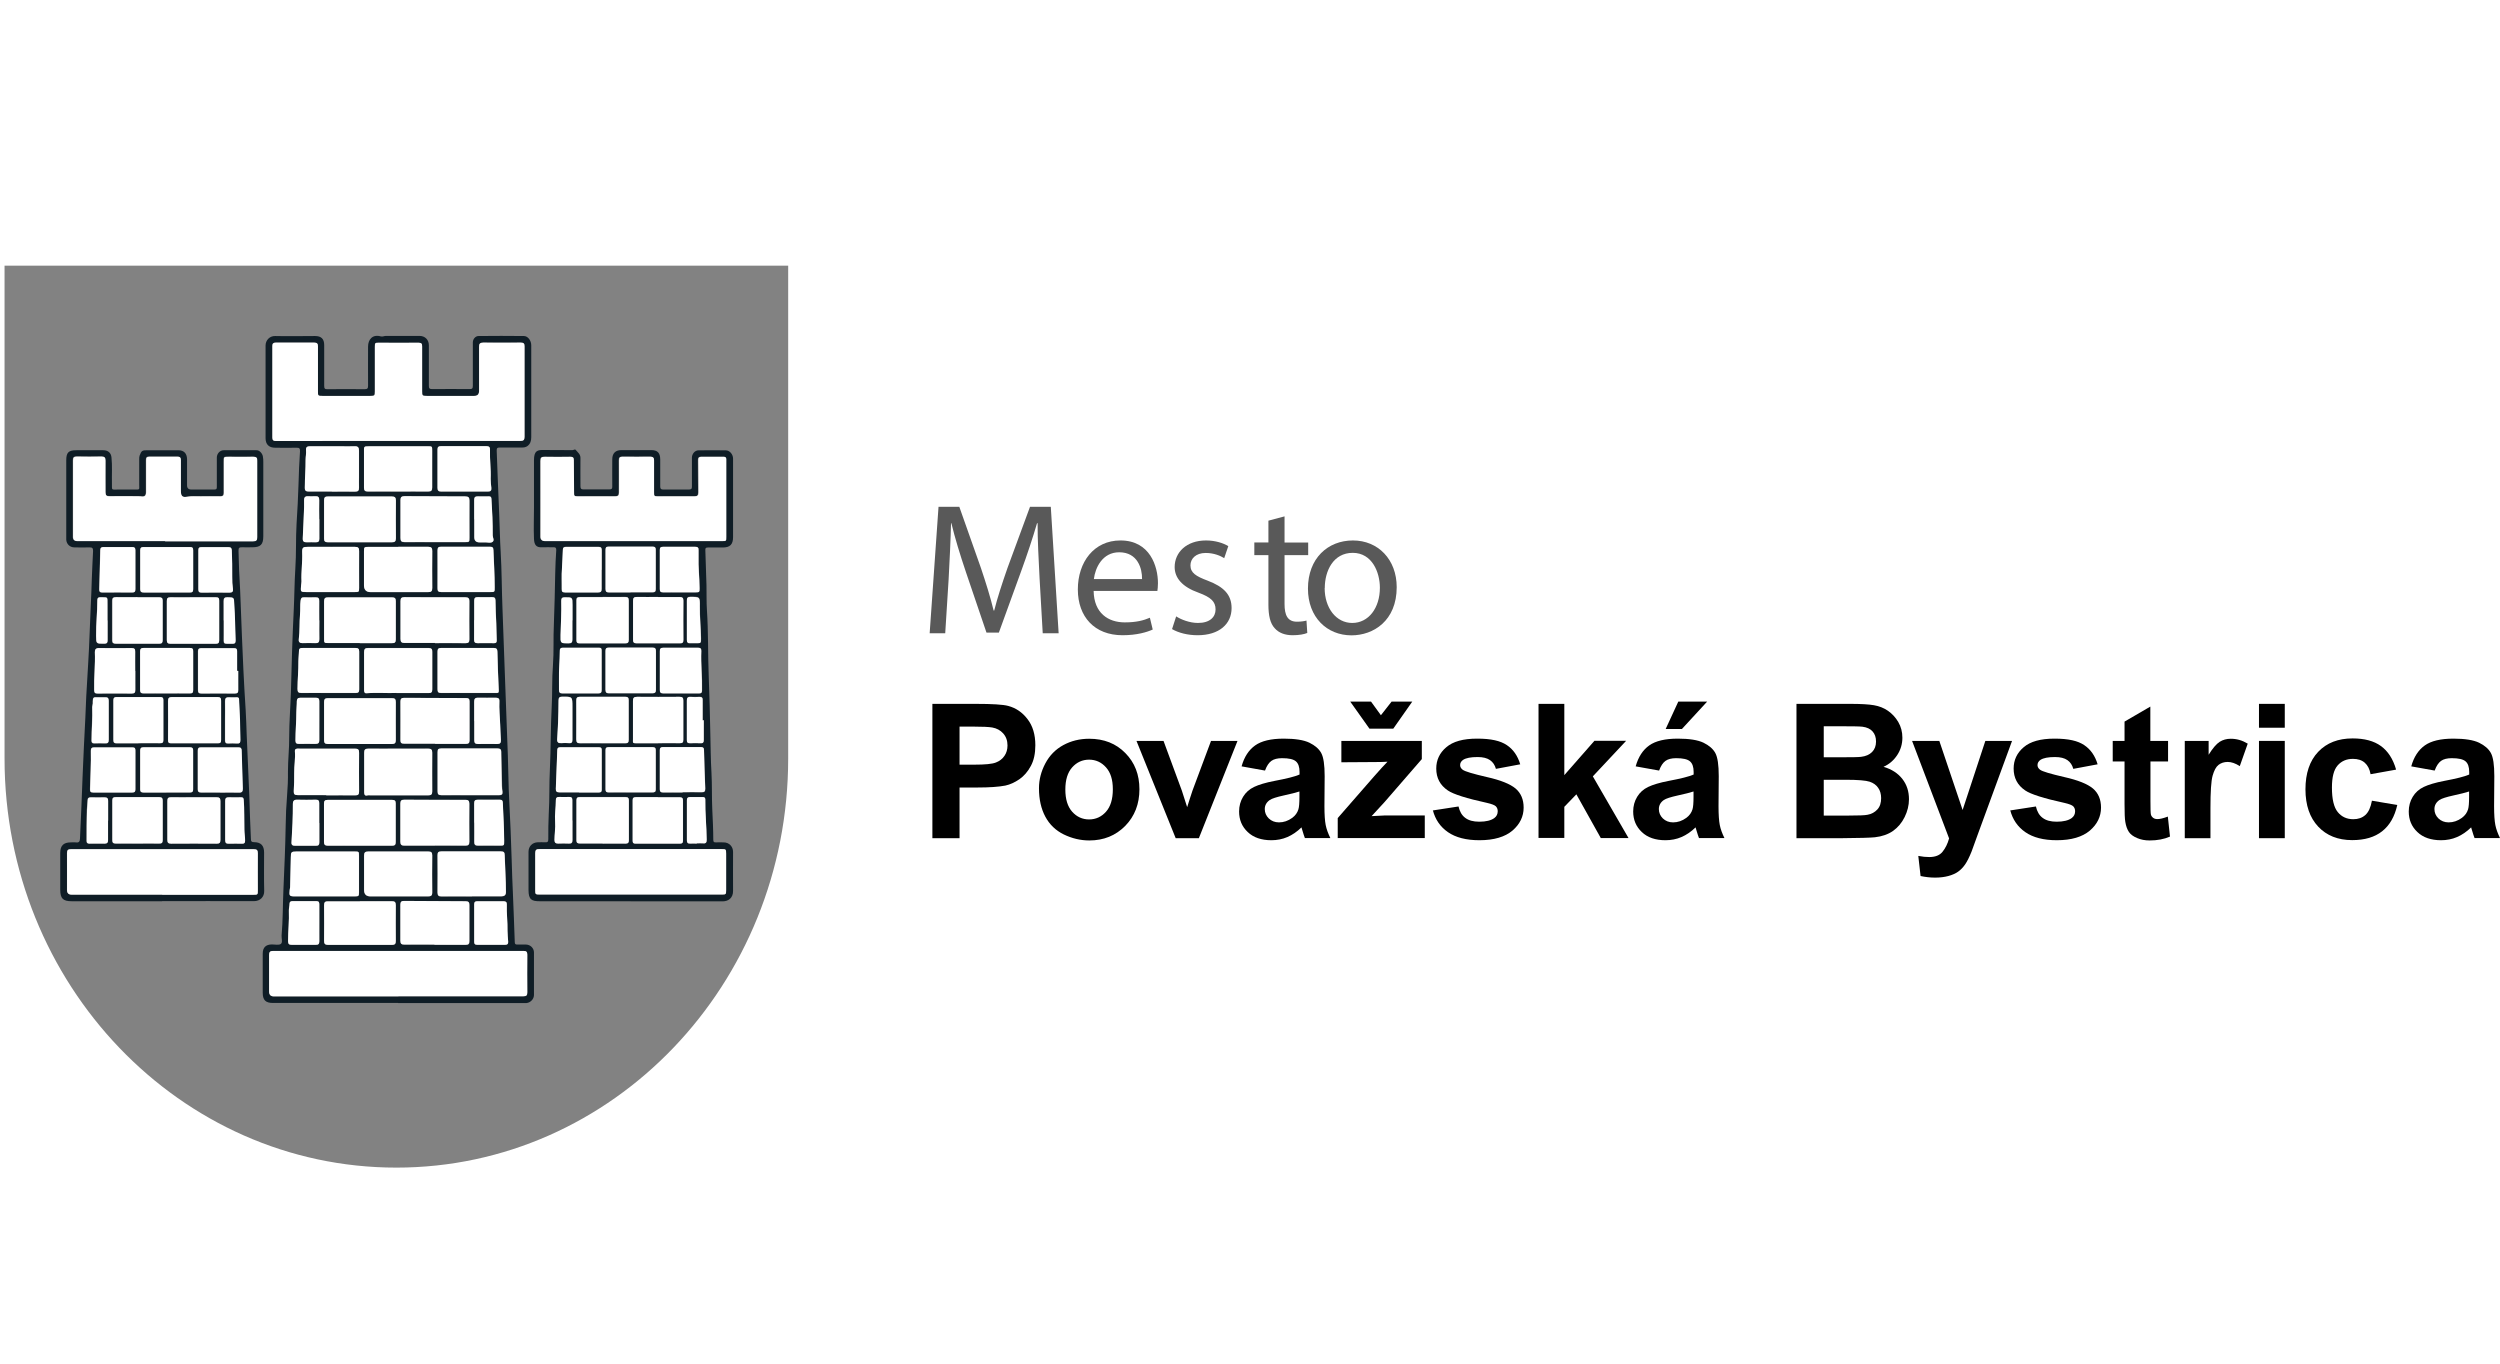 <?xml version="1.0" encoding="UTF-8"?>
<svg xmlns="http://www.w3.org/2000/svg" id="a" viewBox="0 0 220 120">
  <rect width="220" height="120" style="fill: #fff;"></rect>
  <g>
    <path d="m69.36,23.38v43.37c0,19.88-15.44,36-34.48,36S.4,86.63.4,66.75V23.38h68.96Z" style="fill: #828282;"></path>
    <path d="m35.03,88.26h-11.02c-.64,0-.89-.26-.89-.89,0-1.15,0-2.3,0-3.45,0-.54.27-.81.82-.81.26,0,.59.08.77-.04.19-.14.05-.49.07-.75.12-1.33.1-2.66.16-4,.08-1.9.17-3.79.2-5.69.01-.87.05-1.73.12-2.59.06-.72.09-1.44.08-2.15,0-1.02.12-2.04.11-3.06,0-1.3.11-2.59.15-3.89.06-2.42.13-4.84.25-7.26.06-1.22.06-2.43.14-3.65.09-1.32.03-2.65.11-3.97.07-1.15.14-2.31.17-3.46.02-.97.07-1.93.13-2.89.01-.25-.06-.32-.31-.31-.62.02-1.25,0-1.87,0-.55,0-.85-.29-.85-.84,0-2.72,0-5.44,0-8.15,0-.47.36-.85.84-.84,1.17.03,2.34,0,3.51,0,.55,0,.81.25.81.8,0,1.2,0,2.4,0,3.59,0,.23.06.3.29.29,1.09-.01,2.18-.01,3.27,0,.25,0,.3-.08.3-.31-.01-1.15,0-2.3,0-3.45,0-.58.37-1.1,1.11-.89.17.05.3-.04.45-.04.99.01,1.99,0,2.98,0,.47,0,.81.34.81.82,0,1.19,0,2.38,0,3.56,0,.22.04.3.29.3,1.1-.01,2.2-.01,3.3,0,.22,0,.28-.06.28-.28,0-1.28,0-2.55,0-3.83,0-.28.22-.56.5-.56,1.33-.01,2.67-.02,4,0,.34,0,.64.4.64.81,0,.48,0,.95,0,1.43v6.66c0,.31-.07.58-.33.78-.13.09-.27.13-.43.13-.66,0-1.32,0-1.99,0-.23,0-.3.05-.29.29.08,1.86.13,3.71.22,5.57.05,1.11.06,2.22.13,3.33.1,1.67.09,3.34.16,5.02.08,2.02.14,4.04.22,6.07.09,2.27.16,4.53.25,6.8.05,1.31.05,2.63.12,3.94.09,1.78.17,3.55.22,5.33.03.99.06,1.98.11,2.98.07,1.4.1,2.8.16,4.2,0,.16.06.22.23.21.25-.01.51,0,.76,0,.39.01.7.32.7.7,0,1.25,0,2.49,0,3.74,0,.36-.31.68-.67.71-.11,0-.21,0-.32,0h-10.96,0Zm4.03-49.46c2.24,0,4.48,0,6.72,0,.26,0,.37-.07.37-.35,0-2.66,0-5.32,0-7.97,0-.26-.09-.34-.34-.33-1.1,0-2.2.01-3.3,0-.29,0-.36.11-.36.38,0,1.29,0,2.59,0,3.88,0,.29-.14.43-.42.43h-4.18c-.4,0-.41-.01-.41-.41,0-1.31,0-2.63,0-3.94,0-.22-.04-.33-.31-.33-1.16,0-2.32,0-3.48,0-.36,0-.37.01-.37.38v3.91c0,.37-.02.39-.4.39h-4.21c-.4,0-.4,0-.4-.42,0-1.31,0-2.63,0-3.94,0-.23-.07-.33-.32-.33-1.13,0-2.26,0-3.39,0-.21,0-.3.07-.3.29,0,2.69,0,5.38,0,8.06,0,.22.08.31.31.31,2.73,0,5.45,0,8.18-.01h6.6,0Zm-4,48.88h0c3.66,0,7.32-.01,10.99,0,.29,0,.36-.09.36-.36-.01-1.1-.01-2.2,0-3.3,0-.26-.09-.33-.34-.33-7.34,0-14.69,0-22.03,0-.27,0-.35.09-.35.36.01,1.07,0,2.14,0,3.21,0,.29.14.43.42.43h10.96Zm-3.37-26.25c-.94,0-1.89,0-2.83,0-.25,0-.34.08-.34.34,0,1.12,0,2.24,0,3.36,0,.23.07.34.32.33,1.89,0,3.78,0,5.67,0,.24,0,.32-.09.32-.33,0-1.12-.01-2.24,0-3.36,0-.28-.1-.35-.36-.34-.92.01-1.85,0-2.78,0h0Zm-.03,12.99c.95,0,1.91,0,2.86,0,.23,0,.31-.08.31-.31,0-1.14,0-2.28,0-3.42,0-.24-.1-.3-.32-.3-1.89,0-3.78,0-5.67,0-.24,0-.33.09-.32.33,0,1.12,0,2.24,0,3.36,0,.25.08.34.34.34.93-.01,1.87,0,2.8,0h0Zm0-17.83c.94,0,1.89,0,2.83,0,.25,0,.34-.07.34-.33-.01-1.12,0-2.24,0-3.36,0-.26-.09-.34-.34-.34-1.87,0-3.74,0-5.61,0-.26,0-.36.09-.36.35.01,1.1,0,2.2,0,3.3,0,.36.01.37.38.37h2.75,0Zm.01-8.87c.93,0,1.87,0,2.8,0,.26,0,.36-.07.36-.35-.01-1.11-.01-2.22,0-3.33,0-.27-.1-.35-.36-.35-1.87,0-3.74,0-5.61,0-.24,0-.35.07-.35.33,0,1.12,0,2.24,0,3.36,0,.26.1.34.34.34.93,0,1.87,0,2.8,0Zm3.4,18.16c-.89,0-1.77,0-2.66,0-.29,0-.37.09-.37.37.01.92,0,1.85,0,2.78,0,.23,0,.47,0,.7,0,.19.06.35.31.26.07-.02.16,0,.23,0,1.69,0,3.39,0,5.08,0,.27,0,.38-.07.37-.36-.01-1.13-.01-2.26,0-3.39,0-.26-.08-.36-.35-.36-.88.01-1.75,0-2.63,0h0Zm3.22-.44v.02c.9,0,1.81,0,2.71,0,.21,0,.32-.06.32-.3,0-1.15,0-2.3,0-3.44,0-.22-.08-.29-.3-.29-1.82,0-3.64,0-5.46-.02-.24,0-.32.1-.32.33,0,1.13,0,2.26,0,3.39,0,.25.09.32.32.31.9,0,1.81,0,2.71,0h0Zm0-17.74v.02h2.66c.36,0,.37-.01.37-.38,0-1.09,0-2.18,0-3.27,0-.28-.09-.37-.37-.37-1.78,0-3.56,0-5.34-.02-.26,0-.37.07-.36.35,0,1.11,0,2.22,0,3.33,0,.26.08.36.35.36.89-.01,1.79,0,2.69,0h0Zm0,8.88h0c.89.01,1.79,0,2.69.02.25,0,.34-.08.34-.34-.01-1.11-.01-2.22,0-3.33,0-.29-.1-.37-.37-.37-1.78,0-3.56,0-5.34-.01-.27,0-.36.09-.35.35.01,1.11,0,2.22,0,3.33,0,.27.1.35.36.35.89-.01,1.79,0,2.69,0h0Zm-.02,17.83h0c.89.01,1.79,0,2.69.02.26,0,.36-.08.35-.35-.01-1.11-.01-2.22,0-3.33,0-.27-.1-.35-.36-.35-1.79,0-3.58,0-5.37-.01-.25,0-.34.09-.34.34,0,1.12,0,2.24,0,3.36,0,.26.1.34.35.34.89,0,1.79,0,2.69,0h0Zm-6.6,4.9c-.93,0-1.87,0-2.8,0-.27,0-.35.08-.35.35.01,1.04.01,2.08,0,3.12,0,.26.07.36.35.36,1.88,0,3.75,0,5.63,0,.26,0,.34-.09.33-.34,0-1.05-.01-2.1,0-3.15,0-.28-.1-.35-.36-.35-.93.01-1.87,0-2.8,0h0Zm3.38-31.19h-2.63c-.37,0-.39.02-.39.4v2.98c0,.4.2.6.59.6,1.68,0,3.37,0,5.05,0,.28,0,.37-.09.37-.37-.01-1.08-.01-2.16,0-3.24,0-.27-.07-.38-.36-.38-.88.01-1.75,0-2.63,0h0Zm-.17,12.86c1.07,0,1.95,0,2.84,0,.24,0,.32-.08.32-.32,0-1.1,0-2.2,0-3.3,0-.23-.07-.34-.31-.34-1.78,0-3.56,0-5.34,0-.26,0-.35.1-.35.36.01.69,0,1.38,0,2.07,0,.42,0,.84,0,1.26,0,.14.02.31.2.29.94-.08,1.88,0,2.64-.03h0Zm.15-17.72c.88,0,1.77,0,2.66,0,.27,0,.36-.09.35-.36-.01-1.08,0-2.16,0-3.24,0-.38,0-.38-.4-.38h-5.08c-.1,0-.19.01-.29.01-.17,0-.23.06-.23.24,0,1.13,0,2.26,0,3.39,0,.25.08.35.34.34.88-.01,1.77,0,2.66,0h0Zm-6.47,35.63h2.66c.36,0,.38-.02.38-.38v-3.18c0-.38,0-.39-.4-.39h-5.11c-.44,0-.49.05-.49.5-.02.88-.04,1.76-.06,2.65,0,.08-.03.15-.04.22-.04.49-.07.58.46.58.87,0,1.73,0,2.6,0Zm6.5-3.95c-.89,0-1.77,0-2.66,0-.27,0-.37.08-.37.37.01,1,0,2.01,0,3.01,0,.38.19.58.57.57,1.68,0,3.37,0,5.05,0,.27,0,.38-.06.38-.36-.02-1.08-.01-2.16,0-3.24,0-.27-.08-.36-.35-.35-.88.01-1.75,0-2.63,0h0Zm6.48,3.95h2.6c.26,0,.39-.12.39-.37,0-1.08-.08-2.16-.11-3.25,0-.25-.07-.34-.33-.33-1.75,0-3.5,0-5.25,0-.26,0-.34.08-.33.34.01,1.09.01,2.18,0,3.27,0,.27.09.36.35.35.89-.01,1.79,0,2.68,0h0Zm-12.83-8.9c.85,0,1.69,0,2.54,0,.27,0,.36-.09.35-.35,0-1.13-.01-2.26,0-3.39,0-.28-.09-.37-.37-.37-1.63.01-3.25,0-4.88,0-.07,0-.14,0-.2,0-.12.02-.22.06-.2.22.05.64-.07,1.27-.06,1.92,0,.53,0,1.07-.04,1.6-.02.28.08.36.35.35.84-.01,1.67,0,2.51,0h0Zm9.54,13.14h0c.91.01,1.83,0,2.75.02.24,0,.33-.08.32-.32,0-1.06,0-2.12,0-3.18,0-.24-.07-.33-.32-.33-1.81,0-3.62-.01-5.43-.03-.24,0-.32.09-.32.33,0,1.06,0,2.12,0,3.18,0,.26.1.34.35.33.89-.01,1.77,0,2.66,0h0Zm3.1-13.14c.87,0,1.73,0,2.6,0,.21,0,.31-.08.29-.29-.02-.17-.05-.34-.05-.52-.02-.96-.04-1.92-.06-2.88,0-.04,0-.08,0-.12,0-.22-.1-.3-.32-.3-1.65,0-3.31,0-4.96,0-.24,0-.32.08-.32.32,0,1.15,0,2.3,0,3.45,0,.25.07.34.33.34.84-.01,1.67,0,2.51,0h0Zm-12.48-9c.81,0,1.61,0,2.42,0,.22,0,.32-.06.32-.3,0-1.12,0-2.24,0-3.35,0-.23-.1-.31-.32-.31-.48,0-.95,0-1.43,0h-3.21c-.18,0-.34.01-.34.25,0,.3-.06.6-.05.89.02.83-.08,1.65-.08,2.47,0,.28.09.35.35.35.78-.01,1.56,0,2.33,0h0Zm12.35,0h2.45c.15,0,.24,0,.23-.23-.06-1.13-.09-2.26-.12-3.4,0-.23-.08-.33-.32-.33-1.55,0-3.1,0-4.64,0-.22,0-.31.08-.31.31,0,1.11,0,2.22,0,3.33,0,.24.07.33.32.32.8-.01,1.6,0,2.39,0h0Zm-12.16-8.88h2.16c.37,0,.38-.01.39-.37,0-1.08,0-2.16,0-3.24,0-.28-.09-.37-.37-.37-1.38.01-2.77,0-4.15,0-.42,0-.5.06-.49.48.03.86-.11,1.7-.06,2.56,0,.1-.03.21-.03.31-.05.61-.08.63.48.63.69,0,1.38,0,2.07,0h0Zm12,0h2.07c.43,0,.41,0,.41-.44,0-1.08-.07-2.16-.11-3.25,0-.24-.08-.3-.31-.3-1.43,0-2.86,0-4.29,0-.24,0-.32.08-.32.32,0,1.11,0,2.22,0,3.33,0,.25.08.34.33.34.74-.01,1.48,0,2.22,0h0Zm-11.85-8.84c.68,0,1.36,0,2.04,0,.27,0,.36-.1.35-.36-.01-.31,0-.62,0-.93v-2.31c0-.26-.08-.4-.38-.39-.44.03-.88,0-1.31,0-.88,0-1.75,0-2.63,0-.24,0-.36.06-.34.34.03.28-.04.56-.04.83,0,.83-.06,1.65-.07,2.47,0,.28.11.35.36.34.67-.01,1.34,0,2.02,0h0Zm11.66,0c.69,0,1.38,0,2.07,0,.23,0,.32-.08.3-.31-.03-.27-.07-.54-.06-.81.03-.86-.1-1.71-.06-2.56,0-.22-.08-.31-.31-.31-1.33,0-2.67,0-4,0-.22,0-.31.07-.31.3,0,1.12,0,2.24,0,3.36,0,.24.08.33.32.33.68-.01,1.36,0,2.04,0h0Zm.86,37.95c0,.55,0,1.11,0,1.66,0,.18.05.26.25.26.83,0,1.65,0,2.48,0,.18,0,.27-.07.26-.26-.02-.33-.06-.66-.06-.98.01-.77-.09-1.53-.06-2.3,0-.21-.07-.29-.29-.29-.77,0-1.54,0-2.31,0-.2,0-.27.07-.27.27,0,.54,0,1.09,0,1.63h0Zm0-8.82c0,.56,0,1.13,0,1.69,0,.25.08.35.33.34.62-.01,1.24,0,1.87,0,.45,0,.43,0,.43-.44,0-1.11-.07-2.22-.12-3.33,0-.2-.06-.27-.27-.27-.64,0-1.28.01-1.93,0-.25,0-.32.09-.32.33,0,.56,0,1.13,0,1.69h0Zm-13.63,8.83c0-.54,0-1.09,0-1.64,0-.17-.04-.28-.24-.28-.71,0-1.42,0-2.13,0-.15,0-.25.05-.25.22,0,.2-.07.4-.06.6.04.9-.08,1.8-.07,2.71,0,.23.08.31.31.31.71,0,1.42,0,2.13,0,.22,0,.31-.07.31-.3-.01-.53,0-1.07,0-1.61h0Zm0-8.8c0-.58,0-1.17,0-1.75,0-.21-.08-.3-.29-.29-.55,0-1.11.02-1.66,0-.28,0-.37.14-.37.36,0,1.13-.05,2.26-.12,3.39-.01.25.11.3.31.3.61,0,1.23,0,1.84,0,.23,0,.3-.09.3-.31,0-.56,0-1.13,0-1.69h0Zm13.63-8.97c0,.56,0,1.13,0,1.69,0,.22.07.32.31.32.57,0,1.15,0,1.72,0,.25,0,.32-.1.31-.34-.02-.45-.04-.9-.06-1.35-.03-.7-.1-1.4-.07-2.1,0-.22-.12-.28-.32-.28-.52,0-1.03.01-1.55,0-.27,0-.35.11-.35.36.01.56,0,1.13,0,1.69h0Zm-13.63-.02c0-.57,0-1.15,0-1.72,0-.2-.06-.31-.28-.31-.47,0-.93,0-1.4,0-.21,0-.3.11-.3.31,0,.32-.05.64-.04.95,0,.84-.08,1.67-.08,2.5,0,.23.09.31.3.3.49,0,.97,0,1.46,0,.25,0,.35-.08.34-.34-.01-.56,0-1.13,0-1.69Zm13.63-8.86c0,.57,0,1.15,0,1.72,0,.23.08.31.31.3.48-.01.95,0,1.43,0,.19,0,.26-.06.25-.25-.03-.49-.02-.98-.04-1.48-.03-.68-.06-1.35-.07-2.03,0-.22-.07-.29-.29-.29-.43,0-.86.01-1.28,0-.23,0-.3.08-.3.31,0,.57,0,1.15,0,1.72h0Zm-13.63.01c0-.57,0-1.15,0-1.72,0-.24-.08-.33-.32-.32-.34.01-.68.01-1.02,0-.22,0-.27.09-.3.29-.06.41-.01.81-.05,1.21-.07.73-.02,1.47-.11,2.19-.03.25.09.35.34.34.37,0,.74-.01,1.11,0,.26.01.37-.07.36-.35-.02-.55,0-1.11,0-1.66h0Zm13.63-8.9v1.58c0,.31.16.46.47.46.18,0,.35,0,.53,0,.2,0,.43.07.6-.04.21-.15.02-.37.02-.57,0-1.07-.04-2.15-.11-3.22-.01-.17-.07-.22-.23-.22-.32,0-.64.01-.96,0-.24,0-.33.08-.33.32,0,.56,0,1.13,0,1.69h0Zm-13.63,0c0-.55-.01-1.11,0-1.66,0-.29-.1-.38-.37-.36-.21.02-.43.01-.64,0-.23,0-.32.11-.32.31,0,.21,0,.43,0,.64-.04.92-.07,1.84-.12,2.75-.01.28.1.36.36.35.26-.01.53-.01.79,0,.22,0,.31-.07.31-.31-.01-.57,0-1.15,0-1.72h0Z" style="fill: #0f1d26;"></path>
    <path d="m14.27,79.31h-7.95c-.78,0-1.02-.24-1.02-1.03v-3.21c0-.65.28-.94.93-.94.15,0,.3-.02.44,0,.29.05.36-.09.37-.35.08-1.84.17-3.67.23-5.51.06-1.7.16-3.4.24-5.1.03-.63.05-1.26.08-1.89.1-1.87.24-3.74.3-5.62.05-1.58.15-3.17.19-4.75.02-.8.08-1.61.11-2.42,0-.23-.05-.33-.3-.32-.45.02-.9,0-1.34,0-.39,0-.7-.28-.72-.68,0-.2,0-.41,0-.61v-6.37c0-.69.2-.89.89-.89.79,0,1.58,0,2.37,0,.41,0,.68.22.72.63.08.76.02,1.52.04,2.28.01.64-.09.55.56.55.48,0,.95,0,1.43,0,.5,0,.41.02.41-.43,0-.74,0-1.48,0-2.22,0-.11,0-.22.03-.32.17-.46.22-.49.72-.49.9,0,1.79,0,2.69,0,.49,0,.76.28.77.78,0,.77,0,1.54,0,2.31,0,.25.13.37.39.37.66,0,1.32,0,1.99,0,.2,0,.25-.05.24-.24,0-.86,0-1.71,0-2.57,0-.34.26-.64.59-.65.97-.01,1.95,0,2.92,0,.25,0,.49.28.54.53.04.18.04.35.04.52v6.52c0,.73-.24.97-.97.97-.3,0-.6.01-.9,0-.24-.01-.32.05-.31.31.03.76.03,1.52.08,2.28.05.8.08,1.59.11,2.39.08,1.94.14,3.89.24,5.83.06,1.18.12,2.36.2,3.54.05.73.06,1.46.09,2.18.09,2.41.23,4.82.29,7.23.02.64.05,1.28.08,1.92,0,.2.06.27.27.27.61,0,.89.3.89.91,0,1.13-.02,2.26.01,3.39.01.52-.36.89-.9.89-2.7-.01-5.4,0-8.09,0h0Zm.24-31.69c2.58,0,5.16,0,7.74,0,.29,0,.36-.09.36-.37,0-2.24,0-4.48,0-6.72,0-.26-.07-.36-.34-.35-.72.02-1.44,0-2.16,0-.46,0-.44,0-.44.44,0,.91,0,1.83,0,2.75,0,.21-.08.3-.3.29-.58,0-1.17-.01-1.75,0-.39,0-.79-.03-1.19.04-.41.08-.54-.08-.54-.51,0-.9,0-1.81,0-2.72,0-.23-.08-.31-.31-.3-.82,0-1.64,0-2.45,0-.23,0-.3.08-.3.31,0,.93,0,1.87,0,2.8,0,.35-.13.45-.48.38-.09-.01-.17-.01-.26-.01-.83,0-1.66,0-2.48,0-.27,0-.35-.09-.35-.35.01-.92,0-1.85,0-2.78,0-.26-.07-.36-.35-.36-.72.02-1.44.01-2.16,0-.26,0-.35.07-.35.35,0,2.24,0,4.48,0,6.72q0,.37.38.37h7.71,0Zm-.24,31.11h8.03c.36,0,.37,0,.38-.38,0-1.09,0-2.18,0-3.27,0-.26-.07-.36-.35-.36-5.36,0-10.73,0-16.09,0-.26,0-.36.09-.35.35.01,1.08,0,2.16,0,3.24,0,.27.13.41.4.41h7.97Zm2.76-8.57c-.66,0-1.32,0-1.99,0-.24,0-.32.08-.32.32,0,1.14,0,2.28,0,3.42,0,.25.07.34.33.34,1.33-.01,2.67-.01,4,0,.26,0,.34-.08.34-.33,0-1.14,0-2.28,0-3.42,0-.26-.1-.34-.35-.33-.67.01-1.34,0-2.02,0h0Zm-.05-17.6c-.66,0-1.32.01-1.98,0-.25,0-.32.1-.32.33,0,1.15,0,2.29,0,3.44,0,.24.09.32.33.32,1.32,0,2.64,0,3.97,0,.22,0,.31-.06.31-.3,0-1.17,0-2.33,0-3.5,0-.21-.07-.29-.29-.29-.67.01-1.34,0-2.01,0h0Zm.15,12.85c.67,0,1.34,0,2.02,0,.23,0,.31-.07.3-.3,0-1.15,0-2.3,0-3.45,0-.24-.07-.32-.32-.32-1.33,0-2.67.01-4,0-.28,0-.35.1-.35.36,0,1.14.01,2.28,0,3.42,0,.24.08.3.3.29.68,0,1.36,0,2.05,0h0Zm-2.47-4.39c.68,0,1.36,0,2.04,0,.24,0,.3-.08.3-.3,0-1.13,0-2.26,0-3.39,0-.22-.05-.31-.29-.31-1.36,0-2.73,0-4.09,0-.21,0-.29.08-.29.29,0,1.14,0,2.28,0,3.42,0,.23.09.3.32.29.67-.01,1.34,0,2.02,0h0Zm.01-8.88c.67,0,1.34,0,2.02,0,.22,0,.32-.05.31-.29,0-1.14,0-2.28,0-3.42,0-.21-.06-.3-.28-.29-1.36,0-2.73,0-4.09,0-.22,0-.29.09-.29.29,0,1.14,0,2.28,0,3.42,0,.23.1.3.32.29.67-.01,1.34,0,2.02,0h0Zm-.05,17.6c.69,0,1.38,0,2.07,0,.22,0,.29-.08.29-.29,0-1.14,0-2.28,0-3.42,0-.2-.07-.27-.28-.27-1.36,0-2.73,0-4.09,0-.22,0-.29.09-.29.29,0,1.14,0,2.28,0,3.42,0,.2.08.27.28.27.67,0,1.34,0,2.01,0h0Zm-2.55-17.18c-.63,0-1.26,0-1.9,0-.22,0-.32.06-.32.3,0,1.17,0,2.33,0,3.5,0,.21.09.29.3.29,1.28,0,2.57,0,3.85,0,.22,0,.28-.09.28-.3,0-1.17,0-2.33,0-3.5,0-.22-.08-.29-.3-.28-.64,0-1.28,0-1.93,0h0Zm.02,21.67c.63,0,1.27,0,1.9,0,.22,0,.31-.06.31-.29,0-1.16,0-2.32,0-3.48,0-.22-.06-.31-.3-.31-1.28,0-2.55,0-3.83,0-.21,0-.3.07-.3.28,0,1.17,0,2.34,0,3.51,0,.21.07.29.29.29.64-.01,1.29,0,1.93,0Zm.08-8.82c.63,0,1.26,0,1.9,0,.21,0,.3-.06.3-.27,0-1.18,0-2.35,0-3.53,0-.18-.06-.26-.25-.26-1.29,0-2.59,0-3.88,0-.2,0-.27.07-.27.28,0,1.17,0,2.33,0,3.5,0,.24.09.29.31.29.63-.01,1.26,0,1.9,0h0Zm-.27,2.36c0-.57,0-1.15,0-1.72,0-.19-.04-.28-.26-.28-1.12,0-2.24,0-3.36,0-.21,0-.3.08-.3.29.03,1.13-.05,2.26-.07,3.39,0,.21.05.3.27.29,1.15,0,2.3,0,3.45,0,.21,0,.27-.08.27-.28,0-.56,0-1.13,0-1.69h0Zm7.45,1.97c.55,0,1.11-.01,1.66,0,.29,0,.34-.11.34-.36-.04-1.11-.07-2.22-.1-3.33,0-.2-.06-.3-.28-.29-1.1,0-2.2,0-3.3,0-.22,0-.28.09-.28.29,0,1.14,0,2.28,0,3.41,0,.2.07.27.27.27.56-.01,1.13,0,1.69,0h0Zm-7.46-10.7c0-.56,0-1.13,0-1.69,0-.25-.08-.32-.32-.32-.95,0-1.91.01-2.86,0-.27,0-.38.12-.37.35.04,1.12-.09,2.23-.06,3.35,0,.24.07.3.3.3,1,0,2.01-.01,3.01,0,.26,0,.32-.1.31-.33-.01-.55,0-1.11,0-1.66h0Zm9.06-.01h-.1c0-.57,0-1.15,0-1.72,0-.19-.06-.28-.27-.28-.96,0-1.93,0-2.89,0-.2,0-.28.08-.28.27,0,1.15,0,2.3,0,3.44,0,.21.08.29.3.28.98,0,1.96,0,2.95,0,.24,0,.3-.09.29-.31-.01-.56,0-1.13,0-1.69h0Zm-9.05-8.89c0-.57,0-1.15,0-1.72,0-.2-.07-.28-.27-.28-.85,0-1.69,0-2.54,0-.2,0-.28.07-.28.27-.02,1.15-.05,2.3-.09,3.45,0,.22.07.29.29.28.87,0,1.73-.01,2.6,0,.24,0,.3-.09.29-.31,0-.56,0-1.13,0-1.69h0Zm5.54,0c0,.57,0,1.15,0,1.72,0,.21.07.29.29.29.82,0,1.63-.01,2.45,0,.26,0,.33-.1.3-.33-.05-.35-.07-.69-.06-1.04.01-.79,0-1.58-.04-2.36,0-.19-.07-.28-.28-.27-.8,0-1.59,0-2.39,0-.2,0-.28.07-.27.27,0,.57,0,1.15,0,1.72Zm-7.95,22.08c0-.58,0-1.17,0-1.75,0-.23-.08-.31-.31-.31-.4.01-.8.01-1.2,0-.2,0-.29.07-.29.26,0,.29-.04.58-.06.86-.04.9-.02,1.81-.03,2.71,0,.17.06.24.24.24.45,0,.89-.01,1.34,0,.23,0,.31-.08.3-.31,0-.57,0-1.15,0-1.72h0Zm10.31,0c0,.57,0,1.15,0,1.72,0,.24.08.33.33.32.39-.02.78-.01,1.17,0,.19,0,.26-.07.25-.26,0-.33-.05-.65-.06-.98-.02-.87,0-1.74-.06-2.62-.01-.16-.06-.23-.22-.22-.36,0-.72.01-1.08,0-.24-.01-.33.08-.33.32,0,.57,0,1.15,0,1.72h0Zm-10.25-8.79c0-.58,0-1.17,0-1.75,0-.23-.08-.32-.31-.3-.17.01-.35,0-.53,0-.52,0-.57-.11-.56.54,0,.1-.05.21-.05.31.04.99-.06,1.97-.06,2.96,0,.18.07.25.24.24.32,0,.64-.02.96,0,.26.02.32-.09.31-.32,0-.56,0-1.13,0-1.69h0Zm10.24-.02c0,.58,0,1.17,0,1.75,0,.19.06.29.27.28.25-.01.51-.02.76,0,.23.01.32-.04.32-.3-.01-1.2-.05-2.39-.12-3.58,0-.15-.07-.18-.2-.18-.22,0-.45.01-.67,0-.26-.02-.37.07-.36.34.02.56,0,1.13,0,1.69h0Zm-.12-8.8c0,.44,0,.88,0,1.31,0,.86-.11.71.75.73.23,0,.3-.07.29-.3-.04-1.06-.05-2.13-.12-3.19-.04-.59-.01-.58-.6-.6-.27,0-.33.1-.33.34.01.56,0,1.13,0,1.69h0Zm-10.22,0c0-.48,0-.95,0-1.43,0-.71.08-.59-.63-.61-.19,0-.26.07-.26.25,0,1.05-.13,2.09-.11,3.14,0,.71,0,.7.72.69.22,0,.29-.08.29-.29,0-.58,0-1.17,0-1.75h0Z" style="fill: #0f1d26;"></path>
    <path d="m55.49,79.31h-7.98c-.73,0-1-.14-1-.99v-3.36c0-.49.34-.83.83-.84.2,0,.41-.01.61,0,.22.02.31-.04.3-.28,0-.74,0-1.48.04-2.22.08-1.3.03-2.61.1-3.91.09-1.84.06-3.68.16-5.52.07-1.22.01-2.43.11-3.65.09-1.2.02-2.4.08-3.59.06-1.51.09-3.02.12-4.53.01-.67.05-1.34.09-2.01,0-.19-.05-.26-.24-.25-.33.01-.66-.02-.99,0-.54.04-.71-.22-.73-.75-.04-.9,0-1.81,0-2.72,0-1.39,0-2.79,0-4.18,0-.86.3-.93.92-.91.83.02,1.66,0,2.48.01.1,0,.21-.12.29,0,.17.21.41.37.4.7-.01.83,0,1.66,0,2.48,0,.22.07.28.28.28.75,0,1.5-.01,2.25,0,.22,0,.28-.07.27-.28-.01-.79,0-1.58,0-2.37,0-.53.28-.81.8-.81.88,0,1.75,0,2.63,0,.55,0,.78.24.79.8,0,.8,0,1.6,0,2.4,0,.21.07.27.27.27.75,0,1.5,0,2.25,0,.19,0,.28-.05.27-.27,0-.85,0-1.69,0-2.54,0-.32.25-.64.58-.64.8-.01,1.6-.01,2.4,0,.34,0,.64.35.64.73,0,.52,0,1.03,0,1.55v5.35c0,.65-.26.92-.91.92-.43,0-.86,0-1.29,0-.17,0-.25.03-.24.22.04,1.03.07,2.06.1,3.09.02.73-.01,1.46.04,2.19.13,1.95.08,3.91.16,5.87.07,1.67.1,3.35.14,5.02.03,1.14.03,2.28.1,3.42.06,1.07.02,2.14.07,3.21.04.9.09,1.81.09,2.71,0,.19.07.23.24.22.22-.01.45,0,.67,0,.48,0,.83.36.83.84,0,1.14-.01,2.28,0,3.42.01.62-.4.93-.92.93-2.7-.01-5.4,0-8.09,0h0Zm.2-31.7h7.8c.39,0,.39,0,.39-.38v-6.66c0-.06,0-.12,0-.18,0-.14-.07-.21-.22-.2-.66,0-1.32,0-1.99,0-.18,0-.26.07-.26.27,0,.95,0,1.91.02,2.86,0,.26-.08.36-.35.35-1.06-.01-2.12,0-3.18,0-.36,0-.37,0-.38-.38,0-.92,0-1.85,0-2.78,0-.22-.06-.33-.32-.33-.81.01-1.62.01-2.43,0-.26,0-.33.09-.33.34.01.93,0,1.87,0,2.81,0,.25-.08.34-.34.34-1.07-.01-2.14,0-3.21,0-.4,0-.41,0-.41-.41,0-.93-.02-1.87-.02-2.8,0-.23-.09-.27-.3-.27-.75,0-1.5.01-2.25,0-.29,0-.38.07-.38.37.01,2.22,0,4.44,0,6.66,0,.26.14.39.41.39h7.72Zm-.21,27.1c-2.67,0-5.34,0-8,0-.27,0-.38.08-.38.36.01,1.09,0,2.18,0,3.27,0,.36.02.37.39.37h16.04c.35,0,.37-.02.37-.39v-3.21c0-.39-.02-.4-.42-.4h-8Zm-2.45-.49c.67,0,1.34,0,2.01,0,.22,0,.29-.08.29-.29,0-1.17,0-2.34,0-3.51,0-.21-.08-.29-.29-.29-1.34,0-2.69,0-4.03,0-.22,0-.29.09-.29.29,0,1.17,0,2.34,0,3.51,0,.22.08.29.29.28.67-.01,1.34,0,2.01,0h0Zm0-8.82c.66,0,1.32,0,1.99,0,.22,0,.32-.06.32-.29,0-1.17,0-2.34,0-3.51,0-.21-.08-.29-.3-.29-1.33,0-2.67,0-4,0-.25,0-.32.1-.31.33,0,1.14.01,2.28,0,3.42,0,.28.09.35.36.34.65-.02,1.3,0,1.96,0h0Zm0-12.87c-.67,0-1.34,0-2.02,0-.21,0-.3.06-.29.28,0,1.17,0,2.34,0,3.51,0,.22.08.29.29.28,1.33,0,2.67,0,4,0,.22,0,.32-.07.31-.3,0-1.16,0-2.32,0-3.48,0-.23-.09-.3-.31-.3-.66.01-1.32,0-1.99,0h0Zm4.89,12.87c.63,0,1.26,0,1.9,0,.24,0,.33-.06.32-.31,0-1.15,0-2.29,0-3.44,0-.25-.08-.34-.34-.33-1.24.01-2.49.01-3.73,0-.29,0-.37.1-.36.37,0,1.1,0,2.2,0,3.3,0,.41-.07.42.43.42h1.78Zm-.02,4.75c-.64,0-1.28,0-1.93,0-.19,0-.29.04-.29.26,0,1.2,0,2.39,0,3.59,0,.17.07.24.25.24,1.3,0,2.61,0,3.91,0,.19,0,.27-.07.27-.25v-3.56c0-.19-.08-.27-.28-.27-.64,0-1.28,0-1.93,0h0Zm.02-17.61c-.62,0-1.25,0-1.87,0-.25,0-.35.07-.34.33,0,1.14,0,2.28,0,3.42,0,.23.06.33.31.33,1.27,0,2.53,0,3.8,0,.24,0,.33-.07.32-.31-.01-1.15-.01-2.3,0-3.45,0-.25-.09-.31-.33-.31-.63.01-1.27,0-1.9,0h0Zm-2.4,8.47c.63,0,1.27,0,1.9,0,.23,0,.31-.08.31-.31,0-1.14,0-2.28,0-3.42,0-.2-.07-.3-.29-.29-1.28,0-2.57,0-3.86,0-.22,0-.29.08-.29.29,0,1.14,0,2.28,0,3.42,0,.25.09.32.33.31.63-.01,1.26,0,1.9,0h0Zm-.01-8.88c.64,0,1.28,0,1.93,0,.22,0,.29-.08.29-.29,0-1.15,0-2.3,0-3.45,0-.19-.07-.28-.27-.28-1.29,0-2.59,0-3.88,0-.21,0-.27.08-.27.28,0,1.15,0,2.3,0,3.45,0,.24.09.3.31.3.63-.01,1.26,0,1.9,0h0Zm-.04,17.6c.65,0,1.3,0,1.96,0,.21,0,.31-.05.3-.27,0-1.15,0-2.3,0-3.45,0-.18-.07-.26-.26-.26-1.3,0-2.61,0-3.91,0-.2,0-.25.08-.25.26,0,1.15,0,2.3,0,3.45,0,.2.06.28.27.27.63-.01,1.27,0,1.9,0h0Zm-4.51,0c.58,0,1.17,0,1.75,0,.17,0,.25-.05.25-.23,0-1.17,0-2.34,0-3.51,0-.17-.06-.24-.24-.24-1.14,0-2.28,0-3.42,0-.18,0-.24.08-.25.24-.04,1.14-.08,2.28-.13,3.42,0,.22.08.32.31.31.57,0,1.15,0,1.72,0h0Zm9.12,0c.55,0,1.11-.01,1.66,0,.26,0,.34-.07.33-.33-.05-1.13-.08-2.26-.11-3.38,0-.2-.08-.27-.28-.26-1.11,0-2.22,0-3.33,0-.2,0-.28.06-.28.27,0,1.15,0,2.3,0,3.45,0,.2.07.27.28.27.57-.01,1.15,0,1.72,0h0Zm-7.12-10.72v-1.75c0-.15-.02-.27-.22-.26-1.07,0-2.14,0-3.21,0-.17,0-.25.08-.25.25,0,.46-.02.93-.05,1.39-.04.69,0,1.38-.02,2.07,0,.23.06.31.3.31,1.05,0,2.1,0,3.15,0,.23,0,.31-.08.3-.31-.01-.56,0-1.13,0-1.69h0Zm5.12,0c0,.56,0,1.13,0,1.69,0,.21.05.32.3.32,1.05-.01,2.1,0,3.15,0,.2,0,.25-.05.26-.27.03-1.16-.11-2.31-.06-3.46,0-.21-.07-.29-.29-.29-1.01,0-2.02.01-3.04,0-.25,0-.33.08-.32.32.01.56,0,1.13,0,1.69h0Zm-5.12-8.88c0-.57,0-1.15,0-1.72,0-.2-.05-.3-.28-.3-.95,0-1.91,0-2.86,0-.18,0-.26.05-.28.24-.03.56-.04,1.12-.08,1.68-.05.59,0,1.19-.02,1.78,0,.22.06.31.29.31.97,0,1.95,0,2.92,0,.23,0,.31-.08.3-.31-.01-.56,0-1.13,0-1.69h0Zm6.86,1.99h1.4c.34,0,.35-.02.35-.37,0-.93-.12-1.86-.09-2.79,0-.18,0-.37,0-.55.01-.23-.09-.3-.31-.3-.93,0-1.87,0-2.8,0-.21,0-.3.07-.3.28,0,1.15,0,2.3,0,3.44,0,.21.07.3.29.29.49-.01.97,0,1.46,0h0Zm1.5,22.1c.18,0,.37-.01.55,0,.26.03.31-.09.31-.32,0-1.18-.14-2.36-.12-3.54,0-.18-.09-.21-.24-.21-.37,0-.74,0-1.11,0-.19,0-.27.08-.27.26v3.56c0,.2.08.28.28.27.19-.01.39,0,.58,0h0Zm-10.94-2.02c0-.59,0-1.19,0-1.78,0-.19-.06-.29-.27-.28-.29.01-.58.01-.88,0-.22,0-.3.08-.3.29,0,.64-.11,1.28-.06,1.92.04.53-.06,1.04-.06,1.57,0,.22.07.32.31.32.32-.01.64-.01.96,0,.23.01.31-.07.31-.3-.01-.57,0-1.15,0-1.72h0Zm11.57-8.83h-.11c0-.59,0-1.19,0-1.78,0-.2-.07-.29-.27-.28-.26.01-.53.02-.79,0-.26-.02-.33.1-.33.32,0,1.17,0,2.33,0,3.5,0,.2.09.27.29.26.3-.01.6-.01.9,0,.23.01.31-.08.3-.3-.01-.57,0-1.15,0-1.72h0Zm-11.57,0v-1.17c0-.91,0-.91-.9-.9-.24,0-.32.1-.32.33,0,.64-.02,1.28-.04,1.93-.02.49-.04.99-.08,1.48-.02.27.1.37.36.35.22-.02.45-.02.67,0,.26.02.32-.09.31-.32-.01-.56,0-1.13,0-1.69h0Zm10.08-8.84c0,.58,0,1.17,0,1.75,0,.22.08.32.31.3.18-.01.37,0,.55,0,.38,0,.38-.01.38-.4-.01-.95-.12-1.9-.1-2.85.01-.83,0-.82-.83-.83-.25,0-.32.1-.31.33,0,.56,0,1.13,0,1.69h0Zm-10.08.05v-1.37c0-.68,0-.67-.68-.67-.23,0-.31.08-.31.3.03,1-.04,2.01-.06,3.01-.01.75-.01.73.72.74.27,0,.33-.1.32-.35-.01-.55,0-1.11,0-1.67h0Z" style="fill: #0f1d26;"></path>
    <path d="m39.06,38.8h-6.6c-2.73,0-5.45,0-8.18.01-.23,0-.31-.09-.31-.31,0-2.69,0-5.38,0-8.06,0-.21.09-.29.3-.29,1.13,0,2.26,0,3.39,0,.25,0,.32.1.32.33,0,1.31,0,2.63,0,3.94,0,.41,0,.42.4.42h4.21c.38,0,.4-.02.4-.39v-3.91c0-.37.01-.38.37-.38,1.16,0,2.32.02,3.48,0,.27,0,.31.11.31.33,0,1.31,0,2.63,0,3.94,0,.39.01.41.41.41h4.18c.28,0,.42-.14.42-.43,0-1.29,0-2.59,0-3.88,0-.27.07-.38.36-.38,1.1.01,2.2.01,3.3,0,.25,0,.35.07.34.33,0,2.66,0,5.32,0,7.97,0,.28-.11.35-.37.35-2.24,0-4.48,0-6.72,0h0Z" style="fill: #fff;"></path>
    <path d="m35.06,87.68h-10.96c-.28,0-.42-.14-.42-.43,0-1.07,0-2.14,0-3.21,0-.26.08-.36.35-.36,7.34,0,14.69,0,22.03,0,.25,0,.34.07.34.33-.01,1.1-.01,2.2,0,3.3,0,.28-.07.36-.36.36-3.66,0-7.32,0-10.99,0h0s0,0,0,0Z" style="fill: #fff;"></path>
    <path d="m31.69,61.44c.92,0,1.85,0,2.78,0,.26,0,.36.06.36.34-.01,1.12,0,2.24,0,3.36,0,.24-.08.33-.32.33-1.89,0-3.78,0-5.67,0-.25,0-.32-.1-.32-.33,0-1.12,0-2.24,0-3.36,0-.25.08-.34.34-.34.94.01,1.89,0,2.83,0h0Z" style="fill: #fff;"></path>
    <path d="m31.65,74.42c-.93,0-1.87,0-2.8,0-.26,0-.34-.09-.34-.34,0-1.12,0-2.24,0-3.36,0-.24.08-.33.32-.33,1.89,0,3.78,0,5.67,0,.22,0,.32.07.32.3,0,1.14,0,2.28,0,3.42,0,.23-.08.31-.31.31-.95,0-1.91,0-2.86,0h0Z" style="fill: #fff;"></path>
    <path d="m31.65,56.59h-2.75c-.37,0-.38-.01-.38-.37,0-1.1,0-2.2,0-3.3,0-.27.09-.36.36-.35,1.87,0,3.74,0,5.61,0,.25,0,.35.08.34.34,0,1.12,0,2.24,0,3.36,0,.26-.09.34-.34.33-.94,0-1.89,0-2.83,0h0Z" style="fill: #fff;"></path>
    <path d="m31.66,47.72c-.93,0-1.87,0-2.8,0-.25,0-.35-.08-.34-.34,0-1.12,0-2.24,0-3.36,0-.26.1-.34.35-.33,1.87,0,3.74,0,5.61,0,.26,0,.36.08.36.35-.01,1.11-.01,2.22,0,3.33,0,.28-.1.35-.36.35-.93,0-1.87,0-2.8,0h0Z" style="fill: #fff;"></path>
    <path d="m35.06,65.88c.88,0,1.75,0,2.63,0,.27,0,.35.1.35.36,0,1.13-.01,2.26,0,3.39,0,.29-.1.36-.37.36-1.69,0-3.39,0-5.08,0-.08,0-.16-.02-.23,0-.26.08-.3-.07-.31-.26,0-.23,0-.47,0-.7,0-.92,0-1.85,0-2.78,0-.28.08-.37.37-.37.88.02,1.77,0,2.66,0h0Z" style="fill: #fff;"></path>
    <path d="m38.27,65.44c-.9,0-1.81,0-2.71,0-.23,0-.33-.06-.32-.31.01-1.13,0-2.26,0-3.39,0-.23.07-.33.32-.33,1.82.01,3.64.02,5.46.02.21,0,.3.07.3.29,0,1.15,0,2.3,0,3.44,0,.24-.11.3-.32.3-.9,0-1.81,0-2.71,0v-.02h0Z" style="fill: #fff;"></path>
    <path d="m38.28,47.7c-.89,0-1.79,0-2.69,0-.27,0-.35-.09-.35-.36,0-1.11,0-2.22,0-3.33,0-.27.1-.35.36-.35,1.78.01,3.56.02,5.34.02.28,0,.37.09.37.37-.01,1.09,0,2.18,0,3.27,0,.37-.01.38-.37.38h-2.66v-.02h0Z" style="fill: #fff;"></path>
    <path d="m38.29,56.58c-.89,0-1.79,0-2.69,0-.26,0-.36-.08-.36-.35,0-1.11,0-2.22,0-3.33,0-.27.09-.35.35-.35,1.78.01,3.56.02,5.34.01.27,0,.38.08.37.37-.01,1.11-.01,2.22,0,3.33,0,.26-.08.34-.34.34-.89-.01-1.79,0-2.69,0h0s0-.01,0-.01Z" style="fill: #fff;"></path>
    <path d="m38.27,74.41c-.89,0-1.79,0-2.69,0-.25,0-.35-.08-.35-.34,0-1.12,0-2.24,0-3.36,0-.25.09-.34.34-.34,1.79.01,3.58.02,5.37.01.26,0,.36.08.36.35-.01,1.11-.01,2.22,0,3.33,0,.27-.09.35-.35.35-.89-.01-1.79,0-2.69,0h0s0-.01,0-.01Z" style="fill: #fff;"></path>
    <path d="m31.67,79.31c.93,0,1.87,0,2.8,0,.26,0,.36.06.36.35-.01,1.05-.01,2.1,0,3.15,0,.25-.08.34-.33.34-1.88,0-3.75,0-5.63,0-.28,0-.35-.1-.35-.36.01-1.04.01-2.08,0-3.12,0-.27.08-.36.35-.35.93.01,1.87,0,2.8,0h0Z" style="fill: #fff;"></path>
    <path d="m35.05,48.12c.88,0,1.75,0,2.63,0,.29,0,.36.11.36.38-.01,1.08-.01,2.16,0,3.24,0,.28-.08.37-.37.37-1.68,0-3.37,0-5.05,0-.39,0-.59-.2-.59-.6v-2.98c0-.38.02-.4.39-.4h2.63Z" style="fill: #fff;"></path>
    <path d="m34.88,60.98c-.76.04-1.7-.05-2.64.03-.18.01-.2-.16-.2-.29,0-.42,0-.84,0-1.26,0-.69,0-1.38,0-2.07,0-.27.09-.37.35-.36,1.78,0,3.56,0,5.34,0,.25,0,.32.11.31.34,0,1.1,0,2.2,0,3.3,0,.24-.08.33-.32.32-.88,0-1.77,0-2.84,0h0Z" style="fill: #fff;"></path>
    <path d="m35.03,43.25c-.88,0-1.77,0-2.66,0-.26,0-.34-.09-.34-.34,0-1.13,0-2.26,0-3.39,0-.18.06-.25.23-.24.1,0,.19-.01.29-.01h5.08c.4,0,.4,0,.4.38,0,1.08,0,2.16,0,3.24,0,.27-.08.36-.35.36-.88-.01-1.77,0-2.66,0h0Z" style="fill: #fff;"></path>
    <path d="m28.55,78.88c-.87,0-1.73,0-2.6,0-.53,0-.5-.08-.46-.58,0-.07.04-.15.04-.22.02-.88.04-1.76.06-2.65,0-.45.05-.5.49-.5h5.11c.39,0,.4,0,.4.39v3.18c0,.35-.02.37-.38.38h-2.66Z" style="fill: #fff;"></path>
    <path d="m35.06,74.93c.88,0,1.75,0,2.63,0,.27,0,.35.09.35.35-.01,1.08-.01,2.16,0,3.24,0,.3-.11.36-.38.36-1.68,0-3.37,0-5.05,0-.38,0-.57-.19-.57-.57,0-1,0-2.01,0-3.01,0-.29.1-.37.37-.37.89,0,1.77,0,2.66,0h0Z" style="fill: #fff;"></path>
    <path d="m41.53,78.88c-.89,0-1.79,0-2.68,0-.26,0-.35-.08-.35-.35.01-1.09.01-2.18,0-3.27,0-.25.07-.34.33-.34,1.75,0,3.5,0,5.25,0,.26,0,.32.08.33.33.03,1.08.11,2.16.11,3.25,0,.25-.13.37-.39.37h-2.6,0Z" style="fill: #fff;"></path>
    <path d="m28.71,69.97c-.84,0-1.67,0-2.51,0-.27,0-.36-.08-.35-.35.03-.53.05-1.07.04-1.6-.01-.64.12-1.27.06-1.92-.01-.16.08-.2.2-.22.07-.01.14,0,.2,0,1.63,0,3.25,0,4.88,0,.28,0,.38.08.37.37-.01,1.13-.01,2.26,0,3.39,0,.27-.08.36-.35.35-.85-.01-1.69,0-2.54,0h0Z" style="fill: #fff;"></path>
    <path d="m38.24,83.12c-.89,0-1.77,0-2.66,0-.25,0-.35-.07-.35-.33,0-1.06,0-2.12,0-3.18,0-.24.08-.33.32-.33,1.81.01,3.62.02,5.43.03.25,0,.32.09.32.33,0,1.06,0,2.12,0,3.18,0,.24-.08.32-.32.32-.91,0-1.83,0-2.75,0h0v-.02Z" style="fill: #fff;"></path>
    <path d="m41.34,69.97c-.84,0-1.67,0-2.51,0-.26,0-.33-.09-.33-.34,0-1.15,0-2.3,0-3.45,0-.24.07-.32.32-.32,1.65,0,3.31,0,4.96,0,.22,0,.33.08.32.3,0,.04,0,.08,0,.12.02.96.04,1.92.06,2.88,0,.17.03.34.05.52.02.22-.07.29-.29.29-.87,0-1.73,0-2.6,0h0Z" style="fill: #fff;"></path>
    <path d="m28.86,60.98c-.78,0-1.56,0-2.33,0-.26,0-.35-.07-.35-.35,0-.82.09-1.64.08-2.47,0-.29.05-.6.05-.89,0-.24.16-.25.34-.25,1.07,0,2.14,0,3.21,0,.48,0,.95,0,1.43,0,.22,0,.32.07.32.31,0,1.12,0,2.24,0,3.35,0,.24-.1.3-.32.3-.81,0-1.61,0-2.42,0h0Z" style="fill: #fff;"></path>
    <path d="m41.21,60.98c-.8,0-1.6,0-2.39,0-.25,0-.32-.08-.32-.32,0-1.11,0-2.22,0-3.33,0-.23.08-.31.31-.31,1.55,0,3.1,0,4.64,0,.24,0,.31.1.32.33.03,1.13.06,2.27.12,3.4.01.24-.08.23-.23.23h-2.45,0Z" style="fill: #fff;"></path>
    <path d="m29.05,52.1c-.69,0-1.38,0-2.07,0-.56,0-.54-.02-.48-.63,0-.1.04-.21.03-.31-.04-.85.1-1.7.06-2.56-.01-.42.07-.48.49-.48,1.38,0,2.77,0,4.15,0,.28,0,.38.09.37.37-.01,1.08,0,2.16,0,3.24,0,.36-.01.37-.39.37h-2.16,0Z" style="fill: #fff;"></path>
    <path d="m41.05,52.1c-.74,0-1.48,0-2.22,0-.26,0-.34-.08-.33-.34.01-1.11,0-2.22,0-3.33,0-.24.08-.33.32-.32,1.43,0,2.86,0,4.29,0,.22,0,.3.06.31.3.04,1.08.11,2.16.11,3.25,0,.44.02.44-.41.44h-2.07,0Z" style="fill: #fff;"></path>
    <path d="m29.2,43.25c-.67,0-1.34,0-2.02,0-.25,0-.37-.06-.36-.34,0-.82.08-1.65.07-2.47,0-.27.07-.56.04-.83-.02-.27.1-.34.34-.34.88,0,1.75,0,2.63,0,.44,0,.88.02,1.31,0,.31-.02.38.13.38.39,0,.77,0,1.54,0,2.31,0,.31-.01.62,0,.93.01.26-.08.37-.35.36-.68-.01-1.36,0-2.04,0h0Z" style="fill: #fff;"></path>
    <path d="m40.86,43.25c-.68,0-1.36,0-2.04,0-.24,0-.32-.09-.32-.33,0-1.12,0-2.24,0-3.36,0-.23.08-.3.31-.3,1.33,0,2.67,0,4,0,.23,0,.32.08.31.31-.03.85.1,1.7.06,2.56,0,.27.03.54.06.81.02.23-.07.31-.3.31-.69,0-1.38,0-2.07,0h0Z" style="fill: #fff;"></path>
    <path d="m41.73,81.21c0-.54,0-1.09,0-1.63,0-.2.07-.27.27-.27.77,0,1.54,0,2.31,0,.21,0,.3.08.29.29-.03.77.08,1.53.06,2.3,0,.32.04.65.06.98.01.19-.07.26-.26.26-.83,0-1.65,0-2.48,0-.2,0-.25-.08-.25-.26,0-.55,0-1.11,0-1.66h0Z" style="fill: #fff;"></path>
    <path d="m41.73,72.39c0-.56,0-1.13,0-1.69,0-.24.07-.33.32-.33.64.01,1.28,0,1.93,0,.2,0,.26.07.27.27.05,1.11.11,2.22.12,3.33,0,.44.02.44-.43.44-.62,0-1.24,0-1.87,0-.26,0-.34-.09-.33-.34.01-.56,0-1.13,0-1.69h0Z" style="fill: #fff;"></path>
    <path d="m28.1,81.23c0,.53,0,1.07,0,1.61,0,.23-.09.31-.31.3-.71,0-1.42,0-2.13,0-.22,0-.3-.07-.31-.31,0-.9.11-1.8.07-2.71,0-.2.06-.4.06-.6,0-.16.1-.22.25-.22.71,0,1.42,0,2.13,0,.2,0,.24.11.24.28,0,.54,0,1.09,0,1.64h0Z" style="fill: #fff;"></path>
    <path d="m28.1,72.42c0,.56,0,1.13,0,1.69,0,.22-.07.32-.3.31-.61,0-1.23,0-1.84,0-.2,0-.33-.05-.31-.3.07-1.13.13-2.26.12-3.39,0-.22.09-.37.37-.36.55.02,1.11.01,1.66,0,.21,0,.29.08.29.29,0,.58,0,1.17,0,1.75h0Z" style="fill: #fff;"></path>
    <path d="m41.73,63.45c0-.56,0-1.13,0-1.69,0-.26.07-.37.35-.36.52.01,1.03,0,1.55,0,.2,0,.33.06.32.28-.03.7.04,1.4.07,2.1.02.45.03.9.06,1.35.01.23-.06.34-.31.34-.57-.01-1.15,0-1.72,0-.23,0-.31-.1-.31-.32,0-.56,0-1.13,0-1.69h0Z" style="fill: #fff;"></path>
    <path d="m28.1,63.43c0,.56,0,1.13,0,1.69,0,.26-.09.34-.34.34-.49-.01-.97,0-1.46,0-.21,0-.3-.07-.3-.3,0-.83.08-1.67.08-2.5,0-.31.05-.63.04-.95,0-.2.09-.31.3-.31.47,0,.93,0,1.4,0,.22,0,.28.11.28.31,0,.57,0,1.15,0,1.72Z" style="fill: #fff;"></path>
    <path d="m41.73,54.58c0-.57,0-1.15,0-1.72,0-.22.07-.32.3-.31.43.01.86,0,1.28,0,.21,0,.28.07.29.29,0,.68.04,1.35.07,2.03.02.49.02.99.04,1.48,0,.19-.06.26-.25.25-.48,0-.95-.01-1.43,0-.22,0-.31-.07-.31-.3.01-.57,0-1.15,0-1.72h0Z" style="fill: #fff;"></path>
    <path d="m28.1,54.59c0,.55-.01,1.11,0,1.66,0,.28-.1.36-.36.35-.37-.02-.74-.01-1.11,0-.25,0-.37-.09-.34-.34.1-.73.05-1.46.11-2.19.04-.4,0-.81.05-1.21.03-.2.08-.3.3-.29.34.01.68.01,1.02,0,.24,0,.33.08.32.32-.01.57,0,1.15,0,1.72h0Z" style="fill: #fff;"></path>
    <path d="m41.73,45.69c0-.56,0-1.13,0-1.69,0-.24.08-.33.33-.32.32.01.64,0,.96,0,.15,0,.22.04.23.22.07,1.07.12,2.14.11,3.22,0,.19.18.42-.02.57-.17.12-.4.04-.6.04-.18,0-.35,0-.53,0-.32,0-.47-.15-.47-.46v-1.58h0Z" style="fill: #fff;"></path>
    <path d="m28.1,45.69c0,.57,0,1.15,0,1.72,0,.23-.09.32-.31.31-.26,0-.53-.01-.79,0-.26.01-.37-.07-.36-.35.05-.92.08-1.83.12-2.75,0-.21,0-.43,0-.64,0-.2.09-.32.32-.31.21,0,.43.02.64,0,.28-.02.38.07.37.36-.02.55,0,1.11,0,1.66h0Z" style="fill: #fff;"></path>
    <path d="m14.52,47.62h-7.71q-.38,0-.38-.37c0-2.24,0-4.48,0-6.72,0-.28.09-.35.35-.35.72.01,1.44.02,2.16,0,.28,0,.35.1.35.36-.01.92,0,1.85,0,2.78,0,.27.08.36.35.35.83-.01,1.65,0,2.48,0,.09,0,.18,0,.26.01.35.06.48-.04.48-.38,0-.93,0-1.87,0-2.8,0-.23.07-.31.3-.31.82,0,1.64,0,2.45,0,.23,0,.31.07.31.3,0,.9,0,1.81,0,2.72,0,.43.14.59.54.51.4-.08.79-.03,1.19-.04.58-.01,1.17,0,1.75,0,.22,0,.3-.09.3-.29,0-.91,0-1.83,0-2.75,0-.44-.02-.44.44-.44.72,0,1.44.01,2.16,0,.28,0,.35.09.34.35,0,2.24,0,4.48,0,6.72,0,.28-.08.37-.36.37-2.58,0-5.16,0-7.74,0h0Z" style="fill: #fff;"></path>
    <path d="m14.27,78.73h-7.97c-.27,0-.4-.14-.4-.41,0-1.08,0-2.16,0-3.24,0-.27.09-.35.35-.35,5.36,0,10.73,0,16.09,0,.28,0,.35.1.35.36-.01,1.09,0,2.18,0,3.27,0,.37,0,.38-.38.38h-8.03Z" style="fill: #fff;"></path>
    <path d="m17.03,70.16c.67,0,1.34,0,2.02,0,.25,0,.35.07.35.33,0,1.14,0,2.28,0,3.42,0,.25-.08.34-.34.33-1.33-.01-2.67-.01-4,0-.26,0-.33-.09-.33-.34,0-1.14,0-2.28,0-3.42,0-.24.08-.33.32-.32.66.01,1.32,0,1.99,0h0Z" style="fill: #fff;"></path>
    <path d="m16.99,52.56c.67,0,1.34,0,2.01,0,.22,0,.29.07.29.29,0,1.17,0,2.33,0,3.5,0,.23-.09.3-.31.3-1.32,0-2.65,0-3.97,0-.24,0-.33-.08-.33-.32,0-1.15,0-2.29,0-3.44,0-.23.06-.33.32-.33.66.02,1.32,0,1.98,0h0Z" style="fill: #fff;"></path>
    <path d="m17.14,65.41c-.68,0-1.36,0-2.05,0-.22,0-.31-.05-.3-.29.01-1.14.01-2.28,0-3.42,0-.26.07-.36.35-.36,1.33.01,2.67,0,4,0,.24,0,.32.08.32.32,0,1.15,0,2.3,0,3.45,0,.23-.07.31-.3.3-.67-.01-1.34,0-2.02,0h0Z" style="fill: #fff;"></path>
    <path d="m14.67,61.02c-.67,0-1.34,0-2.02,0-.22,0-.32-.06-.32-.29,0-1.14,0-2.28,0-3.42,0-.21.08-.29.29-.29,1.36,0,2.73,0,4.09,0,.24,0,.3.09.29.31,0,1.13,0,2.26,0,3.39,0,.22-.06.31-.3.3-.68-.01-1.36,0-2.04,0h0Z" style="fill: #fff;"></path>
    <path d="m14.68,52.14c-.67,0-1.34,0-2.02,0-.22,0-.32-.06-.32-.29,0-1.14,0-2.28,0-3.42,0-.21.07-.29.29-.29,1.36,0,2.73,0,4.09,0,.22,0,.28.08.28.29,0,1.14,0,2.28,0,3.42,0,.24-.09.29-.31.29-.67-.01-1.34,0-2.02,0h0Z" style="fill: #fff;"></path>
    <path d="m14.63,69.74c-.67,0-1.34,0-2.01,0-.2,0-.28-.07-.28-.27,0-1.14,0-2.28,0-3.42,0-.2.07-.29.29-.29,1.36,0,2.73,0,4.09,0,.2,0,.28.07.28.27,0,1.14,0,2.28,0,3.42,0,.21-.07.29-.29.29-.69-.01-1.38,0-2.07,0Z" style="fill: #fff;"></path>
    <path d="m12.09,52.56c.64,0,1.28,0,1.93,0,.21,0,.3.07.3.28,0,1.17,0,2.33,0,3.5,0,.21-.06.3-.28.3-1.28,0-2.57,0-3.85,0-.21,0-.3-.07-.3-.29,0-1.17,0-2.33,0-3.5,0-.23.09-.3.32-.3.63.01,1.26,0,1.9,0h0Z" style="fill: #fff;"></path>
    <path d="m12.11,74.23c-.64,0-1.29,0-1.93,0-.22,0-.29-.08-.29-.29,0-1.17,0-2.34,0-3.51,0-.21.09-.29.3-.28,1.28,0,2.55,0,3.83,0,.24,0,.3.09.3.31,0,1.16,0,2.32,0,3.48,0,.24-.09.3-.31.29-.63-.01-1.27,0-1.9,0Z" style="fill: #fff;"></path>
    <path d="m12.19,65.41c-.63,0-1.26,0-1.9,0-.22,0-.31-.05-.31-.29,0-1.17,0-2.33,0-3.5,0-.2.07-.28.27-.28,1.29,0,2.59,0,3.88,0,.19,0,.25.08.25.26,0,1.18,0,2.35,0,3.53,0,.22-.09.28-.3.27-.63-.01-1.26,0-1.9,0h0Z" style="fill: #fff;"></path>
    <path d="m11.92,67.77c0,.56,0,1.13,0,1.69,0,.19-.05.28-.27.28-1.15,0-2.3,0-3.45,0-.23,0-.28-.09-.27-.29.02-1.13.1-2.26.07-3.39,0-.21.08-.3.3-.29,1.12,0,2.24,0,3.36,0,.22,0,.26.09.26.28,0,.57,0,1.15,0,1.72h0Z" style="fill: #fff;"></path>
    <path d="m19.37,69.74c-.56,0-1.13,0-1.69,0-.2,0-.27-.07-.27-.27,0-1.14,0-2.28,0-3.41,0-.21.06-.3.28-.29,1.1,0,2.2,0,3.3,0,.22,0,.28.09.28.29.03,1.11.06,2.22.1,3.33,0,.25-.05.37-.34.36-.55-.02-1.11,0-1.66,0h0Z" style="fill: #fff;"></path>
    <path d="m11.91,59.04c0,.55,0,1.11,0,1.66,0,.23-.05.33-.31.33-1-.01-2.01-.01-3.01,0-.23,0-.29-.06-.3-.3-.03-1.12.11-2.23.06-3.35,0-.24.1-.36.37-.35.95.01,1.91.01,2.86,0,.24,0,.33.07.32.32-.01.56,0,1.13,0,1.69h0Z" style="fill: #fff;"></path>
    <path d="m20.97,59.03c0,.56,0,1.13,0,1.69,0,.22-.06.31-.29.31-.98-.01-1.96,0-2.95,0-.22,0-.3-.07-.3-.28,0-1.15,0-2.3,0-3.44,0-.19.08-.27.28-.27.96,0,1.93,0,2.89,0,.21,0,.27.08.27.28,0,.57,0,1.15,0,1.72h.1Z" style="fill: #fff;"></path>
    <path d="m11.92,50.14c0,.56,0,1.13,0,1.69,0,.22-.05.31-.29.31-.87-.01-1.73-.01-2.6,0-.22,0-.3-.07-.29-.28.03-1.15.06-2.3.09-3.45,0-.2.09-.27.28-.27.85,0,1.69,0,2.54,0,.2,0,.27.08.27.28,0,.57,0,1.15,0,1.72h0Z" style="fill: #fff;"></path>
    <path d="m17.46,50.14c0-.57,0-1.15,0-1.72,0-.2.07-.28.27-.27.8,0,1.59,0,2.39,0,.2,0,.27.08.28.27.03.79.05,1.58.04,2.36,0,.35.01.69.06,1.04.03.23-.04.33-.3.33-.82-.01-1.63-.01-2.45,0-.22,0-.29-.07-.29-.29,0-.57,0-1.15,0-1.72h0Z" style="fill: #fff;"></path>
    <path d="m9.51,72.21c0,.57,0,1.15,0,1.72,0,.22-.07.31-.3.31-.45-.01-.89,0-1.34,0-.18,0-.24-.07-.24-.24,0-.9,0-1.81.03-2.71.01-.29.05-.57.06-.86,0-.2.1-.27.29-.26.4.01.8.01,1.2,0,.23,0,.31.08.31.31,0,.58,0,1.17,0,1.75h0Z" style="fill: #fff;"></path>
    <path d="m19.82,72.2c0-.57,0-1.15,0-1.72,0-.24.08-.33.33-.32.36.02.72,0,1.08,0,.16,0,.21.06.22.22.07.87.04,1.74.06,2.62,0,.33.06.65.06.98,0,.19-.06.26-.25.26-.39,0-.78-.02-1.17,0-.25.01-.33-.08-.33-.32,0-.57,0-1.15,0-1.72h0Z" style="fill: #fff;"></path>
    <path d="m9.57,63.4c0,.56,0,1.13,0,1.69,0,.23-.06.34-.31.32-.32-.02-.64,0-.96,0-.17,0-.24-.07-.24-.24,0-.99.1-1.97.06-2.96,0-.1.05-.21.05-.31,0-.65.05-.53.56-.54.18,0,.35,0,.53,0,.23-.02.31.08.31.3,0,.58,0,1.17,0,1.75h0Z" style="fill: #fff;"></path>
    <path d="m19.81,63.39c0-.56.01-1.13,0-1.69,0-.28.1-.36.36-.34.22.02.45,0,.67,0,.13,0,.19.03.2.18.07,1.19.11,2.39.12,3.58,0,.26-.08.32-.32.3-.25-.02-.51-.01-.76,0-.21.01-.27-.08-.27-.28,0-.58,0-1.17,0-1.75h0Z" style="fill: #fff;"></path>
    <path d="m19.69,54.59c0-.56,0-1.13,0-1.69,0-.24.06-.35.33-.34.59.01.57,0,.6.6.07,1.06.08,2.13.12,3.19,0,.23-.06.31-.29.3-.87-.02-.74.12-.75-.73,0-.44,0-.88,0-1.31h0Z" style="fill: #fff;"></path>
    <path d="m9.47,54.6c0,.58,0,1.17,0,1.75,0,.21-.06.29-.29.29-.72,0-.71.01-.72-.69-.01-1.05.11-2.09.11-3.14,0-.19.07-.26.26-.25.7.02.62-.1.63.61,0,.48,0,.95,0,1.43h0Z" style="fill: #fff;"></path>
    <path d="m55.69,47.62h-7.71c-.27,0-.41-.13-.41-.39,0-2.22,0-4.44,0-6.66,0-.3.09-.38.38-.37.75.02,1.5.01,2.25,0,.2,0,.3.04.3.27,0,.93.01,1.87.02,2.8,0,.4,0,.41.41.41,1.07,0,2.14,0,3.21,0,.26,0,.34-.08.34-.34,0-.93,0-1.87,0-2.81,0-.25.06-.35.33-.34.81.01,1.62.01,2.43,0,.26,0,.32.11.32.33,0,.92,0,1.85,0,2.78,0,.37.01.38.38.38,1.06,0,2.12,0,3.18,0,.27,0,.35-.09.35-.35-.01-.95,0-1.91-.02-2.86,0-.19.08-.27.26-.27.66,0,1.32,0,1.99,0,.15,0,.21.06.22.2,0,.06,0,.12,0,.18v6.66c0,.38,0,.38-.39.38h-7.81Z" style="fill: #fff;"></path>
    <path d="m55.48,74.72h8c.4,0,.42.02.42.4v3.21c0,.37-.02.39-.37.39h-16.04c-.37,0-.39-.02-.39-.37,0-1.09,0-2.18,0-3.27,0-.29.1-.37.38-.36,2.67,0,5.34,0,8,0h0Z" style="fill: #fff;"></path>
    <path d="m53.03,74.23c-.67,0-1.34,0-2.01,0-.21,0-.29-.07-.29-.28,0-1.17,0-2.34,0-3.51,0-.21.07-.3.29-.29,1.34,0,2.69,0,4.03,0,.22,0,.29.08.29.29,0,1.17,0,2.34,0,3.51,0,.21-.07.29-.29.29-.67-.01-1.34,0-2.01,0h0Z" style="fill: #fff;"></path>
    <path d="m53.03,65.41c-.65,0-1.3-.01-1.96,0-.26,0-.36-.06-.36-.34.01-1.14,0-2.28,0-3.42,0-.23.06-.33.31-.33,1.33,0,2.67,0,4,0,.21,0,.3.07.3.29,0,1.17,0,2.34,0,3.51,0,.23-.09.3-.32.29-.66-.01-1.32,0-1.99,0h0Z" style="fill: #fff;"></path>
    <path d="m53.03,52.54c.66,0,1.32,0,1.99,0,.23,0,.31.07.31.3,0,1.16,0,2.32,0,3.48,0,.23-.09.3-.31.3-1.33,0-2.67,0-4,0-.21,0-.29-.06-.29-.28,0-1.17,0-2.34,0-3.51,0-.22.09-.28.29-.28.67,0,1.34,0,2.02,0h0Z" style="fill: #fff;"></path>
    <path d="m57.91,65.41h-1.78c-.51,0-.43,0-.43-.42,0-1.1,0-2.2,0-3.3,0-.27.07-.37.36-.37,1.24.01,2.49.01,3.73,0,.26,0,.34.08.34.33,0,1.15,0,2.29,0,3.44,0,.25-.08.32-.32.31-.63-.01-1.26,0-1.9,0h0Z" style="fill: #fff;"></path>
    <path d="m57.89,70.16c.64,0,1.28,0,1.93,0,.2,0,.28.07.28.27,0,1.19,0,2.37,0,3.56,0,.18-.07.25-.27.25-1.3,0-2.61,0-3.91,0-.18,0-.25-.06-.25-.24,0-1.2,0-2.39,0-3.59,0-.21.1-.26.29-.26.64,0,1.28,0,1.93,0h0Z" style="fill: #fff;"></path>
    <path d="m57.91,52.54c.63,0,1.27,0,1.9,0,.23,0,.33.06.33.31-.01,1.15-.01,2.3,0,3.45,0,.25-.08.32-.32.31-1.27,0-2.53,0-3.8,0-.25,0-.32-.1-.31-.33,0-1.14,0-2.28,0-3.42,0-.26.09-.33.34-.33.62.01,1.25,0,1.87,0h0Z" style="fill: #fff;"></path>
    <path d="m55.51,61.01c-.63,0-1.27,0-1.9,0-.23,0-.33-.06-.33-.31,0-1.14,0-2.28,0-3.42,0-.21.07-.29.29-.29,1.28,0,2.57,0,3.86,0,.22,0,.29.09.29.29,0,1.14,0,2.28,0,3.42,0,.22-.08.31-.31.31-.63-.01-1.26,0-1.9,0h0Z" style="fill: #fff;"></path>
    <path d="m55.49,52.13c-.63,0-1.26,0-1.9,0-.22,0-.31-.06-.31-.3,0-1.15,0-2.3,0-3.45,0-.2.06-.28.27-.28,1.29,0,2.59,0,3.88,0,.21,0,.27.09.27.28,0,1.15,0,2.3,0,3.45,0,.21-.07.3-.29.29-.64,0-1.28,0-1.93,0h0Z" style="fill: #fff;"></path>
    <path d="m55.45,69.73c-.63,0-1.27,0-1.9,0-.21,0-.27-.07-.27-.27,0-1.15,0-2.3,0-3.45,0-.18.05-.26.25-.26,1.3,0,2.61,0,3.91,0,.19,0,.26.08.26.26,0,1.15,0,2.3,0,3.45,0,.22-.1.28-.3.27-.65,0-1.3,0-1.96,0h0Z" style="fill: #fff;"></path>
    <path d="m50.94,69.73c-.57,0-1.15,0-1.72,0-.23,0-.32-.09-.31-.31.04-1.14.09-2.28.13-3.42,0-.16.07-.24.25-.24,1.14,0,2.28,0,3.42,0,.18,0,.24.07.24.24,0,1.17,0,2.34,0,3.51,0,.18-.08.23-.25.23-.58,0-1.17,0-1.75,0h0Z" style="fill: #fff;"></path>
    <path d="m60.06,69.73c-.57,0-1.15,0-1.72,0-.2,0-.28-.07-.28-.27,0-1.15,0-2.3,0-3.45,0-.2.08-.27.28-.27,1.11,0,2.22,0,3.33,0,.2,0,.28.06.28.26.03,1.13.06,2.26.11,3.38,0,.26-.07.34-.33.33-.55-.02-1.11,0-1.66,0h0Z" style="fill: #fff;"></path>
    <path d="m52.94,59.02c0,.56,0,1.13,0,1.69,0,.22-.07.31-.3.31-1.05,0-2.1,0-3.15,0-.23,0-.3-.08-.3-.31.01-.69-.02-1.38.02-2.07.03-.46.04-.93.05-1.39,0-.17.08-.25.25-.25,1.07,0,2.14,0,3.21,0,.2,0,.22.11.22.26,0,.58,0,1.17,0,1.75h0Z" style="fill: #fff;"></path>
    <path d="m58.06,59.01c0-.56,0-1.13,0-1.69,0-.24.07-.32.32-.32,1.01.01,2.02,0,3.04,0,.22,0,.3.08.29.29-.05,1.15.09,2.31.06,3.46,0,.21-.06.27-.26.27-1.05,0-2.1,0-3.15,0-.24,0-.3-.1-.3-.32,0-.56,0-1.13,0-1.69h0Z" style="fill: #fff;"></path>
    <path d="m52.94,50.14c0,.56,0,1.13,0,1.69,0,.22-.07.31-.3.31-.97,0-1.95,0-2.92,0-.24,0-.3-.09-.29-.31.01-.59-.03-1.19.02-1.78.04-.56.05-1.12.08-1.68.01-.19.09-.24.28-.24.95,0,1.91,0,2.86,0,.23,0,.28.09.28.3,0,.57,0,1.15,0,1.72h0Z" style="fill: #fff;"></path>
    <path d="m59.81,52.13c-.49,0-.97,0-1.46,0-.22,0-.29-.08-.29-.29,0-1.15,0-2.3,0-3.44,0-.22.08-.28.3-.28.93,0,1.87,0,2.8,0,.23,0,.33.07.31.3,0,.18,0,.37,0,.55-.03.93.08,1.86.09,2.79,0,.34,0,.37-.35.37h-1.4Z" style="fill: #fff;"></path>
    <path d="m61.31,74.23c-.19,0-.39-.01-.58,0-.2.01-.28-.07-.28-.27,0-1.19,0-2.37,0-3.56,0-.18.07-.26.27-.26.37,0,.74,0,1.11,0,.15,0,.24.04.24.21-.02,1.18.11,2.36.12,3.54,0,.23-.05.35-.31.32-.18-.02-.37,0-.55,0h0Z" style="fill: #fff;"></path>
    <path d="m50.37,72.21c0,.57,0,1.15,0,1.72,0,.23-.08.31-.31.3-.32-.02-.64-.01-.96,0-.23,0-.31-.1-.31-.32,0-.52.1-1.04.06-1.57-.05-.64.06-1.28.06-1.92,0-.21.09-.3.3-.29.29.01.58.01.88,0,.21,0,.27.08.27.28,0,.59,0,1.19,0,1.78h0Z" style="fill: #fff;"></path>
    <path d="m61.93,63.39c0,.57,0,1.15,0,1.72,0,.23-.07.32-.3.3-.3-.02-.6-.01-.9,0-.2,0-.29-.06-.29-.26,0-1.17,0-2.33,0-3.5,0-.22.07-.34.33-.32.26.02.53.01.79,0,.21,0,.28.08.27.28,0,.59,0,1.19,0,1.78h.11Z" style="fill: #fff;"></path>
    <path d="m50.37,63.39c0,.56,0,1.13,0,1.69,0,.23-.05.35-.31.32-.22-.02-.45-.02-.67,0-.26.02-.38-.08-.36-.35.03-.49.06-.98.08-1.48.02-.64.04-1.28.04-1.93,0-.23.07-.33.32-.33.9,0,.9-.01.9.9v1.17h0Z" style="fill: #fff;"></path>
    <path d="m60.44,54.55c0-.56,0-1.13,0-1.69,0-.23.06-.33.31-.33.84,0,.84,0,.83.83-.01.95.09,1.9.1,2.85,0,.38,0,.4-.38.4-.18,0-.37-.01-.55,0-.23.02-.31-.08-.31-.3,0-.58,0-1.17,0-1.75h0Z" style="fill: #fff;"></path>
    <path d="m50.37,54.6c0,.55,0,1.11,0,1.67,0,.24-.06.35-.32.35-.74,0-.74,0-.72-.74.02-1,.09-2,.06-3.01,0-.22.08-.3.31-.3.68,0,.68,0,.68.67v1.37h0Z" style="fill: #fff;"></path>
  </g>
  <g>
    <g style="isolation: isolate;">
      <g style="isolation: isolate;">
        <path d="m91.48,50.84c-.08-1.55-.18-3.42-.17-4.8h-.05c-.38,1.3-.84,2.69-1.4,4.23l-1.96,5.4h-1.09l-1.8-5.3c-.53-1.57-.97-3.01-1.29-4.33h-.03c-.03,1.39-.12,3.25-.21,4.92l-.3,4.77h-1.37l.78-11.13h1.83l1.9,5.38c.46,1.37.84,2.59,1.12,3.75h.05c.28-1.12.68-2.34,1.17-3.75l1.98-5.38h1.83l.69,11.13h-1.4l-.28-4.89Z" style="fill: #595959;"></path>
        <path d="m96.24,52c.03,1.96,1.29,2.77,2.74,2.77,1.04,0,1.67-.18,2.21-.41l.25,1.04c-.51.23-1.39.5-2.66.5-2.46,0-3.93-1.62-3.93-4.03s1.42-4.31,3.75-4.31c2.61,0,3.3,2.3,3.3,3.76,0,.3-.03.53-.05.68h-5.61Zm4.26-1.04c.02-.92-.38-2.36-2.01-2.36-1.47,0-2.11,1.35-2.23,2.36h4.24Z" style="fill: #595959;"></path>
        <path d="m103.5,54.24c.43.28,1.19.58,1.92.58,1.06,0,1.55-.53,1.55-1.19,0-.69-.41-1.07-1.49-1.47-1.44-.51-2.11-1.3-2.11-2.26,0-1.29,1.04-2.34,2.76-2.34.81,0,1.52.23,1.96.5l-.36,1.06c-.31-.2-.89-.46-1.63-.46-.86,0-1.34.5-1.34,1.09,0,.66.48.96,1.52,1.35,1.39.53,2.1,1.22,2.1,2.41,0,1.4-1.09,2.39-2.99,2.39-.88,0-1.68-.21-2.25-.54l.36-1.11Z" style="fill: #595959;"></path>
      </g>
      <g style="isolation: isolate;">
        <path d="m113.04,45.44v2.3h2.08v1.11h-2.08v4.31c0,.99.28,1.55,1.09,1.55.38,0,.66-.05.84-.1l.07,1.09c-.28.12-.73.2-1.29.2-.68,0-1.22-.21-1.57-.61-.41-.43-.56-1.14-.56-2.08v-4.36h-1.24v-1.11h1.24v-1.92l1.42-.38Z" style="fill: #595959;"></path>
      </g>
      <g style="isolation: isolate;">
        <path d="m122.91,51.67c0,2.96-2.05,4.24-3.98,4.24-2.16,0-3.83-1.59-3.83-4.11,0-2.67,1.75-4.24,3.96-4.24s3.85,1.67,3.85,4.11Zm-6.34.08c0,1.75,1.01,3.07,2.43,3.07s2.43-1.3,2.43-3.1c0-1.35-.68-3.07-2.39-3.07s-2.46,1.59-2.46,3.1Z" style="fill: #595959;"></path>
      </g>
    </g>
    <g style="isolation: isolate;">
      <g style="isolation: isolate;">
        <path d="m82.05,73.76v-11.82h3.83c1.45,0,2.4.06,2.84.18.68.18,1.24.56,1.7,1.16.46.59.69,1.36.69,2.3,0,.73-.13,1.34-.4,1.83-.26.49-.6.88-1,1.16-.41.28-.82.47-1.24.56-.57.11-1.39.17-2.47.17h-1.56v4.46h-2.39Zm2.39-9.82v3.35h1.31c.94,0,1.57-.06,1.89-.19.32-.12.57-.32.75-.58.18-.26.27-.57.27-.92,0-.43-.13-.78-.38-1.06-.25-.28-.57-.45-.96-.52-.28-.05-.86-.08-1.72-.08h-1.15Z"></path>
      </g>
      <g style="isolation: isolate;">
        <path d="m91.43,69.36c0-.75.19-1.48.56-2.18s.9-1.24,1.58-1.61c.68-.37,1.44-.56,2.28-.56,1.3,0,2.36.42,3.18,1.26.83.84,1.24,1.9,1.24,3.19s-.42,2.37-1.25,3.22c-.84.85-1.89,1.28-3.16,1.28-.78,0-1.53-.18-2.25-.53-.71-.35-1.25-.87-1.62-1.56s-.56-1.52-.56-2.5Zm2.32.12c0,.85.2,1.5.6,1.95s.9.68,1.49.68,1.09-.23,1.49-.68c.4-.45.6-1.11.6-1.97s-.2-1.48-.6-1.93c-.4-.45-.9-.68-1.49-.68s-1.09.23-1.49.68-.6,1.1-.6,1.95Z"></path>
      </g>
      <g style="isolation: isolate;">
        <path d="m103.46,73.76l-3.45-8.56h2.38l1.61,4.37.47,1.46c.12-.37.2-.62.23-.73.08-.24.16-.48.24-.73l1.63-4.37h2.33l-3.4,8.56h-2.04Z"></path>
      </g>
      <g style="isolation: isolate;">
        <path d="m111.32,67.81l-2.06-.37c.23-.83.63-1.44,1.19-1.84s1.4-.6,2.52-.6c1.01,0,1.76.12,2.26.36.49.24.84.54,1.04.91s.3,1.04.3,2.03l-.02,2.64c0,.75.04,1.31.11,1.66.07.36.21.74.41,1.15h-2.24c-.06-.15-.13-.37-.22-.67-.04-.13-.06-.22-.08-.27-.39.38-.8.66-1.24.85-.44.19-.91.28-1.41.28-.88,0-1.58-.24-2.08-.72-.51-.48-.76-1.08-.76-1.81,0-.48.12-.91.35-1.29.23-.38.55-.67.97-.87.42-.2,1.02-.38,1.8-.53,1.06-.2,1.79-.38,2.2-.56v-.23c0-.44-.11-.75-.32-.93-.22-.19-.62-.28-1.22-.28-.4,0-.72.08-.94.24s-.41.44-.55.83Zm3.03,1.84c-.29.1-.75.21-1.38.35s-1.04.27-1.23.4c-.3.21-.44.48-.44.8s.12.59.35.82c.24.23.54.35.9.35.41,0,.8-.13,1.17-.4.27-.2.45-.45.54-.75.06-.19.09-.56.09-1.1v-.45Z"></path>
      </g>
      <g style="isolation: isolate;">
        <path d="m117.72,73.76v-1.77l3.21-3.68c.53-.6.92-1.03,1.17-1.28-.26.02-.61.03-1.04.03l-3.02.02v-1.88h7.08v1.6l-3.27,3.77-1.15,1.25c.63-.04,1.02-.06,1.17-.06h3.51v1.99h-7.64Zm1.1-12.02h1.83l.87,1.2.94-1.2h1.82l-1.67,2.38h-2.1l-1.69-2.38Z"></path>
        <path d="m126.08,71.32l2.27-.35c.1.44.29.78.59,1,.3.23.71.34,1.24.34.59,0,1.03-.11,1.32-.32.2-.15.3-.35.3-.6,0-.17-.05-.31-.16-.43-.11-.11-.37-.21-.76-.3-1.83-.4-2.99-.77-3.47-1.1-.68-.46-1.02-1.1-1.02-1.93,0-.74.29-1.37.88-1.87.59-.51,1.49-.76,2.72-.76s2.04.19,2.61.57c.57.38.96.95,1.18,1.69l-2.14.4c-.09-.33-.26-.59-.52-.77-.26-.18-.62-.27-1.09-.27-.6,0-1.02.08-1.28.25-.17.12-.26.27-.26.46,0,.16.08.3.23.41.2.15.91.36,2.12.64,1.21.27,2.05.61,2.53,1.01.47.4.71.96.71,1.68,0,.78-.33,1.46-.98,2.02-.66.56-1.63.85-2.91.85-1.17,0-2.09-.24-2.77-.71-.68-.47-1.12-1.12-1.33-1.93Z"></path>
      </g>
      <g style="isolation: isolate;">
        <path d="m135.39,73.76v-11.82h2.27v6.27l2.65-3.02h2.79l-2.93,3.13,3.14,5.43h-2.44l-2.15-3.85-1.06,1.1v2.74h-2.27Z"></path>
      </g>
      <g style="isolation: isolate;">
        <path d="m146,67.81l-2.06-.37c.23-.83.63-1.44,1.19-1.84s1.4-.6,2.52-.6c1.01,0,1.76.12,2.26.36.49.24.84.54,1.04.91s.3,1.04.3,2.03l-.02,2.64c0,.75.04,1.31.11,1.66.07.36.21.74.41,1.15h-2.24c-.06-.15-.13-.37-.22-.67-.04-.13-.06-.22-.08-.27-.39.38-.8.66-1.24.85-.44.19-.91.28-1.41.28-.88,0-1.58-.24-2.08-.72-.51-.48-.76-1.08-.76-1.81,0-.48.12-.91.35-1.29.23-.38.55-.67.97-.87.42-.2,1.02-.38,1.8-.53,1.06-.2,1.79-.38,2.2-.56v-.23c0-.44-.11-.75-.32-.93-.22-.19-.62-.28-1.22-.28-.4,0-.72.08-.94.24s-.41.44-.55.83Zm3.03,1.84c-.29.1-.75.21-1.38.35s-1.04.27-1.23.4c-.3.21-.44.48-.44.8s.12.59.35.82c.24.23.54.35.9.35.41,0,.8-.13,1.17-.4.27-.2.45-.45.54-.75.06-.19.09-.56.09-1.1v-.45Zm-2.45-5.5l1.11-2.41h2.54l-2.22,2.41h-1.43Z"></path>
        <path d="m158.1,61.94h4.72c.94,0,1.63.04,2.09.12.46.08.87.24,1.23.49.36.25.67.58.91.99s.36.87.36,1.38c0,.55-.15,1.06-.45,1.52s-.7.81-1.21,1.04c.72.21,1.27.57,1.66,1.07s.58,1.1.58,1.78c0,.54-.13,1.06-.38,1.57s-.59.91-1.02,1.22c-.43.3-.97.49-1.6.56-.4.04-1.36.07-2.88.08h-4.02v-11.82Zm2.39,1.97v2.73h1.56c.93,0,1.51-.01,1.73-.04.41-.05.73-.19.96-.42s.35-.54.35-.92-.1-.66-.3-.89-.5-.37-.9-.42c-.24-.03-.92-.04-2.04-.04h-1.37Zm0,4.7v3.16h2.21c.86,0,1.41-.02,1.64-.07.35-.06.64-.22.87-.47s.33-.58.33-1c0-.35-.09-.66-.26-.9-.17-.25-.42-.43-.75-.54s-1.03-.17-2.12-.17h-1.93Z"></path>
      </g>
      <g style="isolation: isolate;">
        <path d="m168.25,65.2h2.41l2.05,6.08,2-6.08h2.35l-3.02,8.24-.54,1.49c-.2.5-.39.88-.57,1.14-.18.26-.39.48-.62.64-.23.16-.52.29-.86.38-.34.09-.73.14-1.16.14s-.86-.05-1.28-.14l-.2-1.77c.35.07.67.1.96.1.53,0,.92-.15,1.17-.46.25-.31.45-.7.58-1.18l-3.26-8.59Z"></path>
      </g>
      <g style="isolation: isolate;">
        <path d="m176.89,71.32l2.27-.35c.1.44.29.78.59,1,.3.23.71.34,1.24.34.59,0,1.03-.11,1.32-.32.2-.15.3-.35.3-.6,0-.17-.05-.31-.16-.43-.11-.11-.37-.21-.76-.3-1.83-.4-2.99-.77-3.47-1.1-.68-.46-1.02-1.1-1.02-1.93,0-.74.29-1.37.88-1.87.59-.51,1.49-.76,2.72-.76s2.04.19,2.61.57c.57.38.96.95,1.18,1.69l-2.14.4c-.09-.33-.26-.59-.52-.77-.26-.18-.62-.27-1.09-.27-.6,0-1.02.08-1.28.25-.17.12-.26.27-.26.46,0,.16.08.3.23.41.2.15.91.36,2.12.64,1.21.27,2.05.61,2.53,1.01.47.4.71.96.71,1.68,0,.78-.33,1.46-.98,2.02-.66.56-1.63.85-2.91.85-1.17,0-2.09-.24-2.77-.71-.68-.47-1.12-1.12-1.33-1.93Z"></path>
        <path d="m190.79,65.2v1.81h-1.55v3.45c0,.7.01,1.11.04,1.22.03.12.1.21.2.29.1.08.23.11.38.11.21,0,.51-.07.91-.22l.19,1.76c-.53.23-1.12.34-1.79.34-.41,0-.78-.07-1.1-.21-.33-.14-.57-.31-.72-.53s-.26-.51-.32-.88c-.05-.26-.07-.8-.07-1.6v-3.73h-1.04v-1.81h1.04v-1.7l2.27-1.32v3.02h1.55Z"></path>
        <path d="m194.53,73.76h-2.27v-8.56h2.1v1.22c.36-.58.68-.95.97-1.14.29-.18.61-.27.98-.27.52,0,1.01.14,1.49.43l-.7,1.98c-.38-.25-.74-.37-1.06-.37s-.59.09-.81.26c-.22.17-.39.49-.52.95-.13.46-.19,1.41-.19,2.87v2.64Z"></path>
        <path d="m198.79,64.04v-2.1h2.27v2.1h-2.27Zm0,9.72v-8.56h2.27v8.56h-2.27Z"></path>
        <path d="m210.84,67.73l-2.23.4c-.08-.45-.25-.78-.51-1.01s-.61-.34-1.04-.34c-.56,0-1.01.19-1.35.58-.34.39-.5,1.04-.5,1.95,0,1.02.17,1.73.51,2.15.34.42.8.63,1.37.63.43,0,.78-.12,1.06-.37s.47-.67.58-1.26l2.23.38c-.23,1.02-.67,1.79-1.33,2.31-.66.52-1.53.78-2.64.78-1.25,0-2.25-.4-2.99-1.19-.74-.79-1.12-1.88-1.12-3.28s.37-2.51,1.12-3.3c.75-.79,1.76-1.18,3.03-1.18,1.04,0,1.87.22,2.49.67.62.45,1.06,1.13,1.33,2.05Z"></path>
        <path d="m214.25,67.81l-2.06-.37c.23-.83.63-1.44,1.19-1.84s1.4-.6,2.52-.6c1.01,0,1.76.12,2.26.36.49.24.84.54,1.04.91s.3,1.04.3,2.03l-.02,2.64c0,.75.04,1.31.11,1.66.07.36.21.74.41,1.15h-2.24c-.06-.15-.13-.37-.22-.67-.04-.13-.06-.22-.08-.27-.39.38-.8.66-1.24.85-.44.19-.91.28-1.41.28-.88,0-1.58-.24-2.08-.72-.51-.48-.76-1.08-.76-1.81,0-.48.12-.91.35-1.29.23-.38.55-.67.97-.87.42-.2,1.02-.38,1.8-.53,1.06-.2,1.79-.38,2.2-.56v-.23c0-.44-.11-.75-.32-.93-.22-.19-.62-.28-1.22-.28-.4,0-.72.08-.94.24s-.41.44-.55.83Zm3.03,1.84c-.29.1-.75.21-1.38.35s-1.04.27-1.23.4c-.3.21-.44.48-.44.8s.12.59.35.82c.24.23.54.35.9.35.41,0,.8-.13,1.17-.4.27-.2.45-.45.54-.75.06-.19.09-.56.09-1.1v-.45Z"></path>
      </g>
    </g>
  </g>
</svg>
